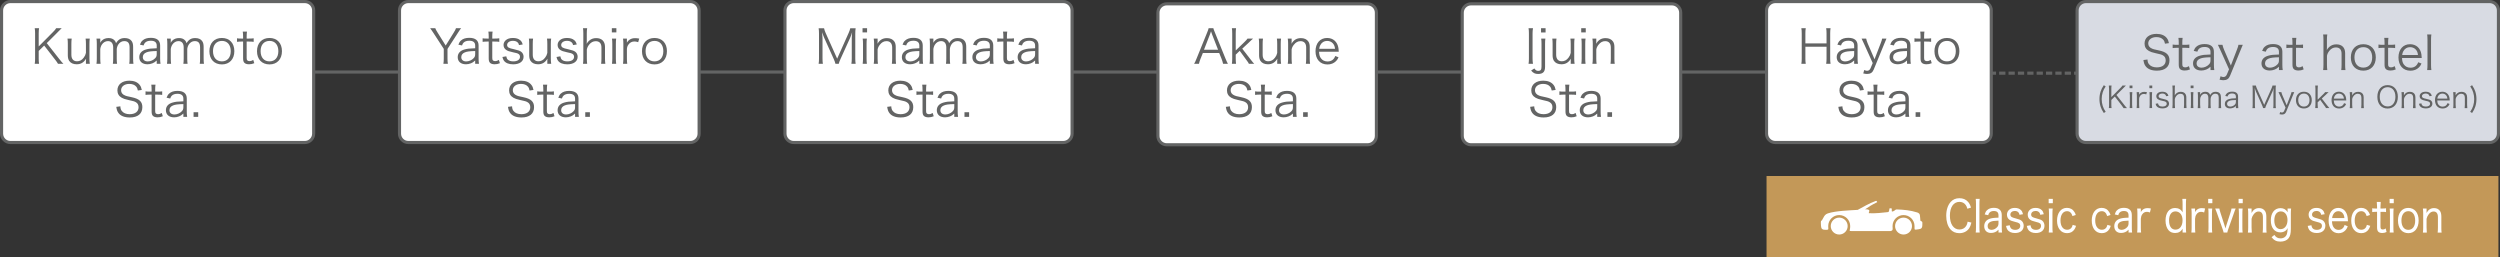 <?xml version="1.0" encoding="utf-8"?>
<!-- Generator: Adobe Illustrator 15.1.0, SVG Export Plug-In . SVG Version: 6.00 Build 0)  -->
<!DOCTYPE svg PUBLIC "-//W3C//DTD SVG 1.1//EN" "http://www.w3.org/Graphics/SVG/1.1/DTD/svg11.dtd">
<svg version="1.1" id="レイヤー_1" xmlns="http://www.w3.org/2000/svg" xmlns:xlink="http://www.w3.org/1999/xlink" x="0px"
	 y="0px" width="801px" height="82.39px" viewBox="0 0 801 82.39" enable-background="new 0 0 801 82.39" xml:space="preserve">
<rect x="0" y="0" width="801" height="82.39" fill="#333333" stroke="none"/>
<line fill="none" stroke="#636464" stroke-linejoin="round" stroke-dasharray="2,1" x1="619.535" y1="23.445" x2="668.244" y2="23.445"/>
<line fill="none" stroke="#636464" stroke-miterlimit="10" x1="55.309" y1="23.08" x2="609.178" y2="23.08"/>
<g>
	<g>
		<path fill="#FFFFFF" d="M100.5,42.827c0,1.56-1.276,2.835-2.834,2.835H3.334c-1.559,0-2.834-1.275-2.834-2.835V3.335
			C0.5,1.775,1.776,0.5,3.334,0.5h94.331c1.559,0,2.834,1.275,2.834,2.835V42.827z"/>
		<path fill="none" stroke="#636464" stroke-miterlimit="10" d="M100.5,42.827c0,1.56-1.276,2.835-2.834,2.835H3.334
			c-1.559,0-2.834-1.275-2.834-2.835V3.335C0.5,1.775,1.776,0.5,3.334,0.5h94.331c1.559,0,2.834,1.275,2.834,2.835V42.827z"/>
	</g>
	<g>
		<g>
			<path fill="#636464" d="M18.909,18.809c0.855,1.08,1.005,1.245,1.41,1.635h-1.74c-0.21-0.375-0.465-0.765-0.885-1.29l-3.54-4.56
				l-1.755,1.725v2.445c0,0.75,0.03,1.155,0.12,1.68h-1.395c0.09-0.479,0.12-0.99,0.12-1.68v-8.04c0-0.69-0.03-1.125-0.12-1.68
				h1.395c-0.09,0.48-0.12,0.945-0.12,1.68v4.155l4.56-4.59c0.57-0.57,0.825-0.87,1.035-1.245h1.77
				c-0.27,0.255-0.27,0.255-0.39,0.375c-0.24,0.24-0.465,0.45-0.66,0.66c-0.27,0.285-0.45,0.465-0.495,0.51l-3.24,3.225
				L18.909,18.809z"/>
			<path fill="#636464" d="M27.535,19.469c0-0.165,0-0.27,0.045-0.66c-0.75,1.23-1.68,1.785-3.03,1.785c-1.08,0-1.92-0.39-2.4-1.11
				c-0.27-0.435-0.42-1.02-0.42-1.739v-3.705c0-0.675-0.03-1.2-0.105-1.68h1.35c-0.075,0.524-0.105,1.035-0.105,1.694v3.495
				c0,1.335,0.645,2.085,1.815,2.085c0.855,0,1.56-0.375,2.16-1.185c0.39-0.525,0.555-0.9,0.69-1.5v-2.895
				c0-0.645-0.03-1.17-0.105-1.694h1.335c-0.075,0.524-0.105,1.005-0.105,1.694v4.695c0,0.675,0.03,1.095,0.12,1.694h-1.245V19.469z
				"/>
			<path fill="#636464" d="M30.91,20.443c0.075-0.54,0.105-0.99,0.105-1.694v-4.695c0-0.75-0.03-1.155-0.105-1.694h1.215v0.825
				c0,0.075-0.015,0.255-0.03,0.54c0.135-0.255,0.27-0.435,0.57-0.75c0.51-0.51,1.245-0.78,2.115-0.78
				c0.855,0,1.485,0.255,1.935,0.765c0.225,0.24,0.315,0.42,0.465,0.87c0.705-1.155,1.515-1.635,2.775-1.635
				c0.99,0,1.74,0.314,2.19,0.915c0.36,0.48,0.51,1.065,0.51,1.95v3.705c0,0.75,0.03,1.155,0.105,1.68h-1.35
				c0.09-0.555,0.105-0.899,0.105-1.694v-3.54c0-1.425-0.525-2.04-1.725-2.04c-0.75,0-1.455,0.405-1.89,1.095
				c-0.285,0.436-0.495,1.095-0.495,1.545v2.955c0,0.75,0.03,1.17,0.105,1.68h-1.35c0.075-0.54,0.105-0.93,0.105-1.694v-3.54
				c0-1.32-0.6-2.04-1.68-2.04c-0.78,0-1.5,0.42-1.965,1.14c-0.27,0.405-0.495,1.11-0.495,1.5v2.94c0,0.689,0.03,1.095,0.105,1.694
				H30.91z"/>
			<path fill="#636464" d="M50.214,19.379c-0.585,0.525-0.87,0.72-1.38,0.915c-0.51,0.195-1.05,0.3-1.56,0.3
				c-1.65,0-2.655-0.855-2.655-2.28c0-1.2,0.75-2.069,2.145-2.459c0.885-0.255,1.605-0.345,3.45-0.39v-0.87
				c0-1.02-0.645-1.545-1.89-1.545c-0.825,0-1.44,0.21-1.86,0.645c-0.195,0.21-0.315,0.42-0.465,0.87l-1.17-0.255
				c0.27-0.689,0.465-1.005,0.84-1.334c0.615-0.57,1.515-0.855,2.64-0.855c1.98,0,3,0.84,3,2.46v4.215c0,0.675,0.03,1.05,0.12,1.649
				h-1.215V19.379z M50.214,16.349c-1.785,0.045-2.64,0.15-3.315,0.436c-0.765,0.314-1.14,0.825-1.14,1.545
				c0,0.825,0.615,1.35,1.59,1.35c0.87,0,1.815-0.42,2.4-1.065c0.345-0.375,0.465-0.69,0.465-1.29V16.349z"/>
			<path fill="#636464" d="M53.5,20.443c0.075-0.54,0.105-0.99,0.105-1.694v-4.695c0-0.75-0.03-1.155-0.105-1.694h1.215v0.825
				c0,0.075-0.015,0.255-0.03,0.54c0.135-0.255,0.27-0.435,0.57-0.75c0.51-0.51,1.245-0.78,2.115-0.78
				c0.855,0,1.485,0.255,1.935,0.765c0.225,0.24,0.315,0.42,0.465,0.87c0.705-1.155,1.515-1.635,2.775-1.635
				c0.99,0,1.74,0.314,2.19,0.915c0.36,0.48,0.51,1.065,0.51,1.95v3.705c0,0.75,0.03,1.155,0.105,1.68h-1.35
				c0.09-0.555,0.105-0.899,0.105-1.694v-3.54c0-1.425-0.525-2.04-1.725-2.04c-0.75,0-1.455,0.405-1.89,1.095
				c-0.285,0.436-0.495,1.095-0.495,1.545v2.955c0,0.75,0.03,1.17,0.105,1.68h-1.35c0.075-0.54,0.105-0.93,0.105-1.694v-3.54
				c0-1.32-0.6-2.04-1.68-2.04c-0.78,0-1.5,0.42-1.965,1.14c-0.27,0.405-0.495,1.11-0.495,1.5v2.94c0,0.689,0.03,1.095,0.105,1.694
				H53.5z"/>
			<path fill="#636464" d="M67.089,16.409c0-2.595,1.56-4.245,4.005-4.245s3.99,1.65,3.99,4.229c0,2.565-1.56,4.245-3.975,4.245
				C68.649,20.639,67.089,19.004,67.089,16.409z M68.244,16.379c0,2.04,1.095,3.285,2.85,3.285s2.835-1.245,2.835-3.271
				c0-2.024-1.08-3.285-2.805-3.285C69.339,13.109,68.244,14.354,68.244,16.379z"/>
			<path fill="#636464" d="M79.134,10.124c-0.075,0.48-0.105,1.02-0.105,1.665v0.57h0.72c0.69,0,1.005-0.016,1.53-0.09v1.14
				c-0.48-0.075-0.855-0.09-1.53-0.09h-0.72v5.22c0,0.435,0.06,0.66,0.195,0.795c0.165,0.165,0.42,0.255,0.735,0.255
				c0.39,0,0.69-0.09,1.185-0.39l0.33,1.05c-0.615,0.255-1.08,0.345-1.695,0.345c-0.66,0-1.17-0.165-1.47-0.465
				c-0.3-0.3-0.42-0.735-0.42-1.44v-5.369h-0.6c-0.51,0-0.855,0.029-1.35,0.09v-1.14c0.42,0.075,0.72,0.09,1.35,0.09h0.6v-0.57
				c0-0.6-0.03-1.17-0.105-1.665H79.134z"/>
			<path fill="#636464" d="M82.344,16.409c0-2.595,1.56-4.245,4.005-4.245s3.99,1.65,3.99,4.229c0,2.565-1.56,4.245-3.975,4.245
				C83.904,20.639,82.344,19.004,82.344,16.409z M83.499,16.379c0,2.04,1.095,3.285,2.85,3.285s2.835-1.245,2.835-3.271
				c0-2.024-1.08-3.285-2.805-3.285C84.594,13.109,83.499,14.354,83.499,16.379z"/>
			<path fill="#636464" d="M44.169,28.999c-0.12-0.6-0.24-0.9-0.525-1.245c-0.48-0.57-1.245-0.87-2.22-0.87
				c-1.545,0-2.625,0.825-2.625,2.04c0,0.78,0.42,1.335,1.305,1.695c0.405,0.165,0.42,0.165,2.145,0.54
				c2.4,0.51,3.36,1.425,3.36,3.165c0,2.115-1.455,3.315-4.035,3.315c-1.68,0-2.925-0.495-3.615-1.425
				c-0.39-0.525-0.555-0.99-0.705-1.98l1.305-0.165c0.045,0.72,0.15,1.08,0.465,1.485c0.495,0.66,1.395,1.035,2.505,1.035
				c1.785,0,2.865-0.84,2.865-2.235c0-0.734-0.3-1.29-0.87-1.604c-0.495-0.285-0.66-0.33-2.475-0.735
				c-0.945-0.195-1.53-0.405-2.04-0.689c-0.93-0.525-1.395-1.32-1.395-2.37c0-1.89,1.515-3.105,3.84-3.105
				c1.485,0,2.64,0.48,3.315,1.38c0.345,0.45,0.495,0.825,0.66,1.59L44.169,28.999z"/>
			<path fill="#636464" d="M49.824,27.124c-0.075,0.48-0.105,1.02-0.105,1.665v0.57h0.72c0.69,0,1.005-0.016,1.53-0.09v1.14
				c-0.48-0.075-0.855-0.09-1.53-0.09h-0.72v5.22c0,0.435,0.06,0.66,0.195,0.795c0.165,0.165,0.42,0.255,0.735,0.255
				c0.39,0,0.69-0.09,1.185-0.39l0.33,1.05c-0.615,0.255-1.08,0.345-1.695,0.345c-0.66,0-1.17-0.165-1.47-0.465
				c-0.3-0.3-0.42-0.735-0.42-1.44v-5.369h-0.6c-0.51,0-0.855,0.029-1.35,0.09v-1.14c0.42,0.075,0.72,0.09,1.35,0.09h0.6v-0.57
				c0-0.6-0.03-1.17-0.105-1.665H49.824z"/>
			<path fill="#636464" d="M58.749,36.379c-0.585,0.525-0.87,0.72-1.38,0.915c-0.51,0.195-1.05,0.3-1.56,0.3
				c-1.65,0-2.655-0.855-2.655-2.28c0-1.2,0.75-2.069,2.145-2.459c0.885-0.255,1.604-0.345,3.45-0.39v-0.87
				c0-1.02-0.645-1.545-1.89-1.545c-0.825,0-1.44,0.21-1.86,0.645c-0.195,0.21-0.315,0.42-0.465,0.87l-1.17-0.255
				c0.27-0.689,0.465-1.005,0.84-1.334c0.615-0.57,1.515-0.855,2.64-0.855c1.979,0,3,0.84,3,2.46v4.215
				c0,0.675,0.03,1.05,0.12,1.649h-1.215V36.379z M58.749,33.349c-1.785,0.045-2.64,0.15-3.315,0.436
				c-0.765,0.314-1.14,0.825-1.14,1.545c0,0.825,0.615,1.35,1.59,1.35c0.87,0,1.815-0.42,2.4-1.065
				c0.345-0.375,0.465-0.69,0.465-1.29V33.349z"/>
			<path fill="#636464" d="M63.504,35.959v1.484h-1.485v-1.484H63.504z"/>
		</g>
	</g>
</g>
<g>
	<g>
		<path fill="#FFFFFF" d="M224,42.827c0,1.56-1.276,2.835-2.834,2.835h-90.331c-1.559,0-2.834-1.275-2.834-2.835V3.335
			c0-1.56,1.276-2.835,2.834-2.835h90.331c1.559,0,2.834,1.275,2.834,2.835V42.827z"/>
		<path fill="none" stroke="#636464" stroke-miterlimit="10" d="M224,42.827c0,1.56-1.276,2.835-2.834,2.835h-90.331
			c-1.559,0-2.834-1.275-2.834-2.835V3.335c0-1.56,1.276-2.835,2.834-2.835h90.331c1.559,0,2.834,1.275,2.834,2.835V42.827z"/>
	</g>
	<g>
		<g>
			<path fill="#636464" d="M142.063,20.443c0.09-0.555,0.12-0.99,0.12-1.68v-3.104l-3.45-5.31c-0.345-0.555-0.6-0.915-0.9-1.305
				h1.635c0.12,0.36,0.27,0.646,0.735,1.38l2.595,4.17l2.595-4.17c0.42-0.689,0.6-1.02,0.705-1.38h1.65
				c-0.225,0.255-0.525,0.675-0.915,1.305l-3.45,5.325v3.09c0,0.72,0.03,1.14,0.12,1.68H142.063z"/>
			<path fill="#636464" d="M152.248,19.379c-0.585,0.525-0.87,0.72-1.38,0.915c-0.51,0.195-1.05,0.3-1.56,0.3
				c-1.65,0-2.655-0.855-2.655-2.28c0-1.2,0.75-2.069,2.145-2.459c0.885-0.255,1.605-0.345,3.45-0.39v-0.87
				c0-1.02-0.645-1.545-1.89-1.545c-0.825,0-1.44,0.21-1.86,0.645c-0.195,0.21-0.315,0.42-0.465,0.87l-1.17-0.255
				c0.27-0.689,0.465-1.005,0.84-1.334c0.615-0.57,1.515-0.855,2.64-0.855c1.98,0,3,0.84,3,2.46v4.215c0,0.675,0.03,1.05,0.12,1.649
				h-1.215V19.379z M152.248,16.349c-1.785,0.045-2.64,0.15-3.315,0.436c-0.765,0.314-1.14,0.825-1.14,1.545
				c0,0.825,0.615,1.35,1.59,1.35c0.87,0,1.815-0.42,2.4-1.065c0.345-0.375,0.465-0.69,0.465-1.29V16.349z"/>
			<path fill="#636464" d="M157.828,10.124c-0.075,0.48-0.105,1.02-0.105,1.665v0.57h0.72c0.69,0,1.005-0.016,1.53-0.09v1.14
				c-0.48-0.075-0.855-0.09-1.53-0.09h-0.72v5.22c0,0.435,0.06,0.66,0.195,0.795c0.165,0.165,0.42,0.255,0.735,0.255
				c0.39,0,0.69-0.09,1.185-0.39l0.33,1.05c-0.615,0.255-1.08,0.345-1.695,0.345c-0.66,0-1.17-0.165-1.47-0.465
				c-0.3-0.3-0.42-0.735-0.42-1.44v-5.369h-0.6c-0.51,0-0.855,0.029-1.35,0.09v-1.14c0.42,0.075,0.72,0.09,1.35,0.09h0.6v-0.57
				c0-0.6-0.03-1.17-0.105-1.665H157.828z"/>
			<path fill="#636464" d="M162.208,18.044c0.105,0.555,0.225,0.825,0.525,1.095c0.375,0.345,0.975,0.525,1.74,0.525
				c1.305,0,2.13-0.556,2.13-1.44c0-0.42-0.15-0.735-0.465-0.93c-0.36-0.225-0.66-0.315-1.77-0.54c-1.2-0.255-1.71-0.435-2.22-0.78
				c-0.525-0.36-0.81-0.915-0.81-1.575c0-0.54,0.225-1.05,0.645-1.455c0.525-0.51,1.335-0.78,2.34-0.78
				c1.02,0,1.815,0.24,2.355,0.72c0.39,0.33,0.6,0.675,0.795,1.365l-1.185,0.195c-0.09-0.405-0.165-0.585-0.375-0.795
				c-0.345-0.375-0.885-0.57-1.56-0.57c-1.095,0-1.875,0.555-1.875,1.35c0,0.345,0.18,0.646,0.51,0.825
				c0.345,0.195,0.735,0.315,1.665,0.51c1.455,0.33,1.935,0.51,2.385,0.855c0.465,0.375,0.72,0.944,0.72,1.56
				c0,1.5-1.275,2.43-3.33,2.43c-1.365,0-2.415-0.405-2.97-1.17c-0.225-0.314-0.33-0.57-0.48-1.185L162.208,18.044z"/>
			<path fill="#636464" d="M175.362,19.469c0-0.165,0-0.27,0.045-0.66c-0.75,1.23-1.68,1.785-3.03,1.785c-1.08,0-1.92-0.39-2.4-1.11
				c-0.27-0.435-0.42-1.02-0.42-1.739v-3.705c0-0.675-0.03-1.2-0.105-1.68h1.35c-0.075,0.524-0.105,1.035-0.105,1.694v3.495
				c0,1.335,0.645,2.085,1.815,2.085c0.855,0,1.56-0.375,2.16-1.185c0.39-0.525,0.555-0.9,0.69-1.5v-2.895
				c0-0.645-0.03-1.17-0.105-1.694h1.335c-0.075,0.524-0.105,1.005-0.105,1.694v4.695c0,0.675,0.03,1.095,0.12,1.694h-1.245V19.469z
				"/>
			<path fill="#636464" d="M179.532,18.044c0.105,0.555,0.225,0.825,0.525,1.095c0.375,0.345,0.975,0.525,1.74,0.525
				c1.305,0,2.13-0.556,2.13-1.44c0-0.42-0.15-0.735-0.465-0.93c-0.36-0.225-0.66-0.315-1.77-0.54c-1.2-0.255-1.71-0.435-2.22-0.78
				c-0.525-0.36-0.81-0.915-0.81-1.575c0-0.54,0.225-1.05,0.645-1.455c0.525-0.51,1.335-0.78,2.34-0.78
				c1.02,0,1.815,0.24,2.355,0.72c0.39,0.33,0.6,0.675,0.795,1.365l-1.185,0.195c-0.09-0.405-0.165-0.585-0.375-0.795
				c-0.345-0.375-0.885-0.57-1.56-0.57c-1.095,0-1.875,0.555-1.875,1.35c0,0.345,0.18,0.646,0.51,0.825
				c0.345,0.195,0.735,0.315,1.665,0.51c1.455,0.33,1.935,0.51,2.385,0.855c0.465,0.375,0.72,0.944,0.72,1.56
				c0,1.5-1.275,2.43-3.33,2.43c-1.365,0-2.415-0.405-2.97-1.17c-0.225-0.314-0.33-0.57-0.48-1.185L179.532,18.044z"/>
			<path fill="#636464" d="M186.792,20.443c0.075-0.54,0.105-0.944,0.105-1.694v-8.01c0-0.75-0.03-1.14-0.105-1.695h1.335
				c-0.09,0.555-0.12,0.945-0.12,1.71v2.535c0,0.24,0,0.36-0.045,0.75c0.3-0.495,0.465-0.72,0.825-1.02
				c0.645-0.555,1.335-0.81,2.25-0.81c1.755,0,2.805,1.035,2.805,2.79v3.765c0,0.69,0.03,1.125,0.105,1.68h-1.35
				c0.075-0.495,0.105-0.944,0.105-1.694v-3.54c0-1.305-0.645-2.01-1.815-2.01c-0.84,0-1.53,0.36-2.115,1.095
				c-0.42,0.54-0.615,0.945-0.75,1.575v2.88c0,0.66,0.03,1.109,0.105,1.694H186.792z"/>
			<path fill="#636464" d="M197.487,9.044v1.335h-1.455V9.044H197.487z M197.427,12.359c-0.075,0.524-0.105,0.944-0.105,1.694v4.695
				c0,0.689,0.03,1.109,0.105,1.694h-1.35c0.075-0.645,0.105-1.064,0.105-1.694v-4.695c0-0.72-0.03-1.17-0.105-1.694H197.427z"/>
			<path fill="#636464" d="M204.477,13.514c-0.57-0.18-0.84-0.225-1.215-0.225c-0.765,0-1.395,0.315-1.845,0.915
				c-0.36,0.465-0.495,0.825-0.555,1.5v3.06c0,0.675,0.03,1.095,0.105,1.68h-1.35c0.075-0.689,0.105-1.08,0.105-1.694v-4.695
				c0-0.75-0.03-1.155-0.105-1.694h1.245v0.854c0,0.12,0,0.345-0.015,0.45c0.285-0.465,0.51-0.705,0.825-0.915
				c0.57-0.375,1.08-0.525,1.8-0.525c0.45,0,0.705,0.03,1.335,0.135L204.477,13.514z"/>
			<path fill="#636464" d="M205.691,16.409c0-2.595,1.56-4.245,4.005-4.245s3.99,1.65,3.99,4.229c0,2.565-1.56,4.245-3.975,4.245
				C207.251,20.639,205.691,19.004,205.691,16.409z M206.846,16.379c0,2.04,1.095,3.285,2.85,3.285s2.835-1.245,2.835-3.271
				c0-2.024-1.08-3.285-2.805-3.285C207.941,13.109,206.846,14.354,206.846,16.379z"/>
			<path fill="#636464" d="M169.67,28.999c-0.12-0.6-0.24-0.9-0.525-1.245c-0.48-0.57-1.245-0.87-2.22-0.87
				c-1.545,0-2.625,0.825-2.625,2.04c0,0.78,0.42,1.335,1.305,1.695c0.405,0.165,0.42,0.165,2.145,0.54
				c2.4,0.51,3.36,1.425,3.36,3.165c0,2.115-1.455,3.315-4.035,3.315c-1.68,0-2.925-0.495-3.615-1.425
				c-0.39-0.525-0.555-0.99-0.705-1.98l1.305-0.165c0.045,0.72,0.15,1.08,0.465,1.485c0.495,0.66,1.395,1.035,2.505,1.035
				c1.785,0,2.865-0.84,2.865-2.235c0-0.734-0.3-1.29-0.87-1.604c-0.495-0.285-0.66-0.33-2.475-0.735
				c-0.945-0.195-1.53-0.405-2.04-0.689c-0.93-0.525-1.395-1.32-1.395-2.37c0-1.89,1.515-3.105,3.84-3.105
				c1.485,0,2.64,0.48,3.315,1.38c0.345,0.45,0.495,0.825,0.66,1.59L169.67,28.999z"/>
			<path fill="#636464" d="M175.325,27.124c-0.075,0.48-0.105,1.02-0.105,1.665v0.57h0.72c0.69,0,1.005-0.016,1.53-0.09v1.14
				c-0.48-0.075-0.855-0.09-1.53-0.09h-0.72v5.22c0,0.435,0.06,0.66,0.195,0.795c0.165,0.165,0.42,0.255,0.735,0.255
				c0.39,0,0.69-0.09,1.185-0.39l0.33,1.05c-0.615,0.255-1.08,0.345-1.695,0.345c-0.66,0-1.17-0.165-1.47-0.465
				c-0.3-0.3-0.42-0.735-0.42-1.44v-5.369h-0.6c-0.51,0-0.855,0.029-1.35,0.09v-1.14c0.42,0.075,0.72,0.09,1.35,0.09h0.6v-0.57
				c0-0.6-0.03-1.17-0.105-1.665H175.325z"/>
			<path fill="#636464" d="M184.25,36.379c-0.585,0.525-0.87,0.72-1.38,0.915c-0.51,0.195-1.05,0.3-1.56,0.3
				c-1.65,0-2.655-0.855-2.655-2.28c0-1.2,0.75-2.069,2.145-2.459c0.885-0.255,1.605-0.345,3.45-0.39v-0.87
				c0-1.02-0.645-1.545-1.89-1.545c-0.825,0-1.44,0.21-1.86,0.645c-0.195,0.21-0.315,0.42-0.465,0.87l-1.17-0.255
				c0.27-0.689,0.465-1.005,0.84-1.334c0.615-0.57,1.515-0.855,2.64-0.855c1.98,0,3,0.84,3,2.46v4.215c0,0.675,0.03,1.05,0.12,1.649
				h-1.215V36.379z M184.25,33.349c-1.785,0.045-2.64,0.15-3.315,0.436c-0.765,0.314-1.14,0.825-1.14,1.545
				c0,0.825,0.615,1.35,1.59,1.35c0.87,0,1.815-0.42,2.4-1.065c0.345-0.375,0.465-0.69,0.465-1.29V33.349z"/>
			<path fill="#636464" d="M189.004,35.959v1.484h-1.485v-1.484H189.004z"/>
		</g>
	</g>
</g>
<g>
	<g>
		<path fill="#FFFFFF" d="M343.5,42.827c0,1.56-1.276,2.835-2.834,2.835h-86.331c-1.559,0-2.834-1.275-2.834-2.835V3.335
			c0-1.56,1.276-2.835,2.834-2.835h86.331c1.559,0,2.834,1.275,2.834,2.835V42.827z"/>
		<path fill="none" stroke="#636464" stroke-miterlimit="10" d="M343.5,42.827c0,1.56-1.276,2.835-2.834,2.835h-86.331
			c-1.559,0-2.834-1.275-2.834-2.835V3.335c0-1.56,1.276-2.835,2.834-2.835h86.331c1.559,0,2.834,1.275,2.834,2.835V42.827z"/>
	</g>
	<g>
		<g>
			<path fill="#636464" d="M264.102,12.179c-0.225-0.479-0.39-0.944-0.675-1.859c0.045,0.645,0.105,1.575,0.105,1.935v6.42
				c0,0.795,0.03,1.26,0.12,1.77h-1.365c0.09-0.555,0.12-0.99,0.12-1.77v-7.845c0-0.75-0.03-1.23-0.12-1.785h1.74
				c0.09,0.45,0.27,0.99,0.495,1.485l3.705,8.265l3.69-8.265c0.255-0.585,0.42-1.05,0.51-1.485h1.725
				c-0.09,0.57-0.12,1.005-0.12,1.785v7.845c0,0.825,0.03,1.23,0.12,1.77h-1.365c0.09-0.51,0.12-1.05,0.12-1.77v-6.51
				c0-0.42,0.045-1.23,0.105-1.845c-0.15,0.615-0.36,1.215-0.645,1.83l-3.06,6.735c-0.3,0.675-0.45,1.065-0.57,1.56h-1.065
				c-0.075-0.39-0.255-0.899-0.555-1.575L264.102,12.179z"/>
			<path fill="#636464" d="M277.812,9.044v1.335h-1.455V9.044H277.812z M277.752,12.359c-0.075,0.524-0.105,0.944-0.105,1.694v4.695
				c0,0.689,0.03,1.109,0.105,1.694h-1.35c0.075-0.645,0.105-1.064,0.105-1.694v-4.695c0-0.72-0.03-1.17-0.105-1.694H277.752z"/>
			<path fill="#636464" d="M279.942,20.443c0.09-0.569,0.12-0.975,0.12-1.694v-4.695c0-0.675-0.03-1.095-0.12-1.694h1.245v1.02
				c0,0.18,0,0.3-0.045,0.645c0.705-1.23,1.68-1.815,3.03-1.815c1.08,0,1.92,0.39,2.4,1.125c0.285,0.435,0.42,0.99,0.42,1.725v3.705
				c0,0.765,0.03,1.185,0.105,1.68h-1.35c0.075-0.585,0.105-1.035,0.105-1.694v-3.495c0-1.35-0.645-2.07-1.83-2.07
				c-0.84,0-1.515,0.375-2.145,1.185c-0.39,0.51-0.57,0.885-0.69,1.485v2.895c0,0.66,0.03,1.109,0.105,1.694H279.942z"/>
			<path fill="#636464" d="M294.552,19.379c-0.585,0.525-0.87,0.72-1.38,0.915c-0.51,0.195-1.05,0.3-1.56,0.3
				c-1.65,0-2.655-0.855-2.655-2.28c0-1.2,0.75-2.069,2.145-2.459c0.885-0.255,1.604-0.345,3.45-0.39v-0.87
				c0-1.02-0.645-1.545-1.89-1.545c-0.825,0-1.44,0.21-1.86,0.645c-0.195,0.21-0.315,0.42-0.465,0.87l-1.17-0.255
				c0.27-0.689,0.465-1.005,0.84-1.334c0.615-0.57,1.515-0.855,2.64-0.855c1.979,0,3,0.84,3,2.46v4.215
				c0,0.675,0.03,1.05,0.12,1.649h-1.215V19.379z M294.552,16.349c-1.785,0.045-2.64,0.15-3.315,0.436
				c-0.765,0.314-1.14,0.825-1.14,1.545c0,0.825,0.615,1.35,1.59,1.35c0.87,0,1.815-0.42,2.4-1.065
				c0.345-0.375,0.465-0.69,0.465-1.29V16.349z"/>
			<path fill="#636464" d="M297.837,20.443c0.075-0.54,0.105-0.99,0.105-1.694v-4.695c0-0.75-0.03-1.155-0.105-1.694h1.215v0.825
				c0,0.075-0.015,0.255-0.03,0.54c0.135-0.255,0.27-0.435,0.57-0.75c0.51-0.51,1.245-0.78,2.115-0.78
				c0.855,0,1.485,0.255,1.935,0.765c0.225,0.24,0.315,0.42,0.465,0.87c0.705-1.155,1.515-1.635,2.775-1.635
				c0.99,0,1.74,0.314,2.19,0.915c0.36,0.48,0.51,1.065,0.51,1.95v3.705c0,0.75,0.03,1.155,0.105,1.68h-1.35
				c0.09-0.555,0.105-0.899,0.105-1.694v-3.54c0-1.425-0.525-2.04-1.725-2.04c-0.75,0-1.455,0.405-1.89,1.095
				c-0.285,0.436-0.495,1.095-0.495,1.545v2.955c0,0.75,0.03,1.17,0.105,1.68h-1.35c0.075-0.54,0.105-0.93,0.105-1.694v-3.54
				c0-1.32-0.6-2.04-1.68-2.04c-0.78,0-1.5,0.42-1.965,1.14c-0.27,0.405-0.495,1.11-0.495,1.5v2.94c0,0.689,0.03,1.095,0.105,1.694
				H297.837z"/>
			<path fill="#636464" d="M317.142,19.379c-0.585,0.525-0.87,0.72-1.38,0.915c-0.51,0.195-1.05,0.3-1.56,0.3
				c-1.65,0-2.655-0.855-2.655-2.28c0-1.2,0.75-2.069,2.145-2.459c0.885-0.255,1.604-0.345,3.45-0.39v-0.87
				c0-1.02-0.645-1.545-1.89-1.545c-0.825,0-1.44,0.21-1.86,0.645c-0.195,0.21-0.315,0.42-0.465,0.87l-1.17-0.255
				c0.27-0.689,0.465-1.005,0.84-1.334c0.615-0.57,1.515-0.855,2.64-0.855c1.979,0,3,0.84,3,2.46v4.215
				c0,0.675,0.03,1.05,0.12,1.649h-1.215V19.379z M317.142,16.349c-1.785,0.045-2.64,0.15-3.315,0.436
				c-0.765,0.314-1.14,0.825-1.14,1.545c0,0.825,0.615,1.35,1.59,1.35c0.87,0,1.815-0.42,2.4-1.065
				c0.345-0.375,0.465-0.69,0.465-1.29V16.349z"/>
			<path fill="#636464" d="M322.722,10.124c-0.075,0.48-0.105,1.02-0.105,1.665v0.57h0.72c0.69,0,1.005-0.016,1.53-0.09v1.14
				c-0.48-0.075-0.855-0.09-1.53-0.09h-0.72v5.22c0,0.435,0.06,0.66,0.195,0.795c0.165,0.165,0.42,0.255,0.735,0.255
				c0.39,0,0.69-0.09,1.185-0.39l0.33,1.05c-0.615,0.255-1.08,0.345-1.695,0.345c-0.66,0-1.17-0.165-1.47-0.465
				c-0.3-0.3-0.42-0.735-0.42-1.44v-5.369h-0.6c-0.51,0-0.855,0.029-1.35,0.09v-1.14c0.42,0.075,0.72,0.09,1.35,0.09h0.6v-0.57
				c0-0.6-0.03-1.17-0.105-1.665H322.722z"/>
			<path fill="#636464" d="M331.646,19.379c-0.585,0.525-0.87,0.72-1.38,0.915c-0.51,0.195-1.05,0.3-1.56,0.3
				c-1.65,0-2.655-0.855-2.655-2.28c0-1.2,0.75-2.069,2.145-2.459c0.885-0.255,1.604-0.345,3.45-0.39v-0.87
				c0-1.02-0.645-1.545-1.89-1.545c-0.825,0-1.44,0.21-1.86,0.645c-0.195,0.21-0.315,0.42-0.465,0.87l-1.17-0.255
				c0.27-0.689,0.465-1.005,0.84-1.334c0.615-0.57,1.515-0.855,2.64-0.855c1.979,0,3,0.84,3,2.46v4.215
				c0,0.675,0.03,1.05,0.12,1.649h-1.215V19.379z M331.646,16.349c-1.785,0.045-2.64,0.15-3.315,0.436
				c-0.765,0.314-1.14,0.825-1.14,1.545c0,0.825,0.615,1.35,1.59,1.35c0.87,0,1.815-0.42,2.4-1.065
				c0.345-0.375,0.465-0.69,0.465-1.29V16.349z"/>
			<path fill="#636464" d="M291.169,28.999c-0.12-0.6-0.24-0.9-0.525-1.245c-0.48-0.57-1.245-0.87-2.22-0.87
				c-1.545,0-2.625,0.825-2.625,2.04c0,0.78,0.42,1.335,1.305,1.695c0.405,0.165,0.42,0.165,2.145,0.54
				c2.4,0.51,3.36,1.425,3.36,3.165c0,2.115-1.455,3.315-4.035,3.315c-1.68,0-2.925-0.495-3.615-1.425
				c-0.39-0.525-0.555-0.99-0.705-1.98l1.305-0.165c0.045,0.72,0.15,1.08,0.465,1.485c0.495,0.66,1.395,1.035,2.505,1.035
				c1.785,0,2.865-0.84,2.865-2.235c0-0.734-0.3-1.29-0.87-1.604c-0.495-0.285-0.66-0.33-2.475-0.735
				c-0.945-0.195-1.53-0.405-2.04-0.689c-0.93-0.525-1.395-1.32-1.395-2.37c0-1.89,1.515-3.105,3.84-3.105
				c1.485,0,2.64,0.48,3.315,1.38c0.345,0.45,0.495,0.825,0.66,1.59L291.169,28.999z"/>
			<path fill="#636464" d="M296.824,27.124c-0.075,0.48-0.105,1.02-0.105,1.665v0.57h0.72c0.69,0,1.005-0.016,1.53-0.09v1.14
				c-0.48-0.075-0.855-0.09-1.53-0.09h-0.72v5.22c0,0.435,0.06,0.66,0.195,0.795c0.165,0.165,0.42,0.255,0.735,0.255
				c0.39,0,0.69-0.09,1.185-0.39l0.33,1.05c-0.615,0.255-1.08,0.345-1.695,0.345c-0.66,0-1.17-0.165-1.47-0.465
				c-0.3-0.3-0.42-0.735-0.42-1.44v-5.369h-0.6c-0.51,0-0.855,0.029-1.35,0.09v-1.14c0.42,0.075,0.72,0.09,1.35,0.09h0.6v-0.57
				c0-0.6-0.03-1.17-0.105-1.665H296.824z"/>
			<path fill="#636464" d="M305.749,36.379c-0.585,0.525-0.87,0.72-1.38,0.915c-0.51,0.195-1.05,0.3-1.56,0.3
				c-1.65,0-2.655-0.855-2.655-2.28c0-1.2,0.75-2.069,2.145-2.459c0.885-0.255,1.604-0.345,3.45-0.39v-0.87
				c0-1.02-0.645-1.545-1.89-1.545c-0.825,0-1.44,0.21-1.86,0.645c-0.195,0.21-0.315,0.42-0.465,0.87l-1.17-0.255
				c0.27-0.689,0.465-1.005,0.84-1.334c0.615-0.57,1.515-0.855,2.64-0.855c1.979,0,3,0.84,3,2.46v4.215
				c0,0.675,0.03,1.05,0.12,1.649h-1.215V36.379z M305.749,33.349c-1.785,0.045-2.64,0.15-3.315,0.436
				c-0.765,0.314-1.14,0.825-1.14,1.545c0,0.825,0.615,1.35,1.59,1.35c0.87,0,1.815-0.42,2.4-1.065
				c0.345-0.375,0.465-0.69,0.465-1.29V33.349z"/>
			<path fill="#636464" d="M310.504,35.959v1.484h-1.485v-1.484H310.504z"/>
		</g>
	</g>
</g>
<g>
	<g>
		<path fill="#FFFFFF" d="M638,42.827c0,1.56-1.275,2.835-2.834,2.835h-66.331c-1.559,0-2.835-1.275-2.835-2.835V3.335
			c0-1.56,1.276-2.835,2.835-2.835h66.331c1.559,0,2.834,1.275,2.834,2.835V42.827z"/>
		<path fill="none" stroke="#636464" stroke-miterlimit="10" d="M638,42.827c0,1.56-1.275,2.835-2.834,2.835h-66.331
			c-1.559,0-2.835-1.275-2.835-2.835V3.335c0-1.56,1.276-2.835,2.835-2.835h66.331c1.559,0,2.834,1.275,2.834,2.835V42.827z"/>
	</g>
	<g>
		<g>
			<path fill="#636464" d="M586.514,9.044c-0.09,0.57-0.12,0.944-0.12,1.649v8.07c0,0.735,0.03,1.095,0.12,1.68h-1.41
				c0.091-0.555,0.12-0.96,0.12-1.68v-3.794h-6.779v3.794c0,0.75,0.029,1.14,0.119,1.68h-1.41c0.091-0.51,0.121-0.945,0.121-1.68
				v-8.04c0-0.72-0.03-1.155-0.121-1.68h1.41c-0.09,0.555-0.119,0.944-0.119,1.649v3.21h6.779v-3.18c0-0.705-0.029-1.17-0.12-1.68
				H586.514z"/>
			<path fill="#636464" d="M594.074,19.378c-0.584,0.525-0.869,0.72-1.379,0.915c-0.511,0.195-1.051,0.3-1.561,0.3
				c-1.65,0-2.654-0.855-2.654-2.28c0-1.2,0.75-2.07,2.145-2.46c0.885-0.255,1.604-0.345,3.449-0.39v-0.87
				c0-1.021-0.645-1.545-1.89-1.545c-0.825,0-1.44,0.21-1.86,0.645c-0.194,0.21-0.314,0.42-0.465,0.87l-1.17-0.255
				c0.271-0.69,0.465-1.005,0.84-1.335c0.615-0.57,1.516-0.855,2.641-0.855c1.979,0,3,0.84,3,2.459v4.215
				c0,0.675,0.029,1.05,0.119,1.65h-1.215V19.378z M594.074,16.349c-1.785,0.045-2.64,0.149-3.314,0.435
				c-0.766,0.315-1.141,0.825-1.141,1.545c0,0.825,0.615,1.35,1.591,1.35c0.87,0,1.815-0.42,2.399-1.065
				c0.346-0.375,0.465-0.69,0.465-1.29V16.349z"/>
			<path fill="#636464" d="M597.269,14.113c-0.675-1.485-0.675-1.485-0.824-1.755h1.47c0.075,0.42,0.271,1.02,0.51,1.59l2.175,5.04
				l1.936-5.04c0.299-0.765,0.435-1.17,0.494-1.59h1.396c-0.091,0.225-0.345,0.81-0.735,1.755l-3.359,8.19
				c-0.391,0.96-1.051,1.395-2.115,1.395c-0.33,0-0.66-0.045-1.23-0.165l0.315-1.11c0.42,0.195,0.63,0.255,0.915,0.255
				c0.51,0,0.87-0.27,1.109-0.825l0.69-1.65L597.269,14.113z"/>
			<path fill="#636464" d="M611.009,19.378c-0.586,0.525-0.871,0.72-1.381,0.915c-0.51,0.195-1.05,0.3-1.56,0.3
				c-1.649,0-2.655-0.855-2.655-2.28c0-1.2,0.75-2.07,2.146-2.46c0.885-0.255,1.604-0.345,3.45-0.39v-0.87
				c0-1.021-0.646-1.545-1.891-1.545c-0.824,0-1.439,0.21-1.859,0.645c-0.195,0.21-0.315,0.42-0.465,0.87l-1.17-0.255
				c0.27-0.69,0.465-1.005,0.84-1.335c0.615-0.57,1.515-0.855,2.64-0.855c1.979,0,2.999,0.84,2.999,2.459v4.215
				c0,0.675,0.031,1.05,0.121,1.65h-1.215V19.378z M611.009,16.349c-1.785,0.045-2.641,0.149-3.315,0.435
				c-0.765,0.315-1.14,0.825-1.14,1.545c0,0.825,0.615,1.35,1.59,1.35c0.869,0,1.814-0.42,2.4-1.065
				c0.344-0.375,0.465-0.69,0.465-1.29V16.349z"/>
			<path fill="#636464" d="M616.589,10.124c-0.076,0.48-0.105,1.02-0.105,1.665v0.57h0.72c0.69,0,1.005-0.015,1.53-0.09v1.14
				c-0.48-0.075-0.855-0.09-1.53-0.09h-0.72v5.22c0,0.435,0.061,0.66,0.195,0.795c0.164,0.165,0.42,0.255,0.734,0.255
				c0.391,0,0.69-0.09,1.186-0.39l0.33,1.05c-0.615,0.255-1.08,0.345-1.695,0.345c-0.66,0-1.17-0.165-1.471-0.465
				c-0.299-0.3-0.42-0.734-0.42-1.439v-5.37h-0.6c-0.51,0-0.854,0.03-1.35,0.09v-1.14c0.42,0.075,0.72,0.09,1.35,0.09h0.6v-0.57
				c0-0.6-0.029-1.17-0.104-1.665H616.589z"/>
			<path fill="#636464" d="M619.798,16.408c0-2.595,1.561-4.245,4.006-4.245c2.444,0,3.989,1.65,3.989,4.23
				c0,2.564-1.56,4.245-3.975,4.245C621.359,20.638,619.798,19.003,619.798,16.408z M620.954,16.378c0,2.04,1.095,3.285,2.851,3.285
				c1.754,0,2.834-1.245,2.834-3.27c0-2.025-1.08-3.285-2.805-3.285C622.048,13.108,620.954,14.354,620.954,16.378z"/>
			<path fill="#636464" d="M595.912,28.999c-0.12-0.6-0.24-0.9-0.525-1.245c-0.479-0.57-1.244-0.87-2.22-0.87
				c-1.545,0-2.624,0.825-2.624,2.04c0,0.78,0.42,1.335,1.305,1.694c0.404,0.165,0.42,0.165,2.145,0.54
				c2.4,0.51,3.359,1.425,3.359,3.165c0,2.115-1.455,3.315-4.034,3.315c-1.681,0-2.925-0.495-3.615-1.425
				c-0.39-0.525-0.555-0.99-0.704-1.98l1.305-0.165c0.045,0.72,0.149,1.08,0.465,1.485c0.494,0.66,1.395,1.035,2.504,1.035
				c1.785,0,2.865-0.84,2.865-2.234c0-0.735-0.3-1.29-0.869-1.605c-0.496-0.285-0.66-0.33-2.476-0.734
				c-0.944-0.195-1.53-0.405-2.04-0.69c-0.93-0.524-1.395-1.32-1.395-2.37c0-1.89,1.515-3.105,3.84-3.105
				c1.484,0,2.64,0.48,3.314,1.38c0.346,0.45,0.495,0.825,0.66,1.59L595.912,28.999z"/>
			<path fill="#636464" d="M601.566,27.124c-0.074,0.48-0.104,1.02-0.104,1.665v0.57h0.72c0.69,0,1.006-0.015,1.53-0.09v1.14
				c-0.479-0.075-0.854-0.09-1.53-0.09h-0.72v5.22c0,0.435,0.06,0.66,0.194,0.795c0.166,0.165,0.42,0.255,0.736,0.255
				c0.389,0,0.689-0.09,1.184-0.39l0.33,1.05c-0.614,0.255-1.08,0.345-1.694,0.345c-0.66,0-1.17-0.165-1.47-0.465
				c-0.301-0.3-0.42-0.734-0.42-1.439v-5.37h-0.6c-0.511,0-0.855,0.03-1.351,0.09v-1.14c0.42,0.075,0.72,0.09,1.351,0.09h0.6v-0.57
				c0-0.6-0.03-1.17-0.105-1.665H601.566z"/>
			<path fill="#636464" d="M610.492,36.378c-0.586,0.525-0.871,0.72-1.381,0.915c-0.51,0.195-1.05,0.3-1.56,0.3
				c-1.649,0-2.655-0.855-2.655-2.28c0-1.2,0.75-2.07,2.146-2.46c0.885-0.255,1.604-0.345,3.45-0.39v-0.87
				c0-1.021-0.646-1.545-1.891-1.545c-0.824,0-1.439,0.21-1.859,0.645c-0.195,0.21-0.315,0.42-0.465,0.87l-1.17-0.255
				c0.27-0.69,0.465-1.005,0.84-1.335c0.615-0.57,1.515-0.855,2.64-0.855c1.979,0,2.999,0.84,2.999,2.459v4.215
				c0,0.675,0.031,1.05,0.121,1.65h-1.215V36.378z M610.492,33.349c-1.785,0.045-2.641,0.149-3.315,0.435
				c-0.765,0.315-1.14,0.825-1.14,1.545c0,0.825,0.615,1.35,1.59,1.35c0.869,0,1.814-0.42,2.4-1.065
				c0.344-0.375,0.465-0.69,0.465-1.29V33.349z"/>
			<path fill="#636464" d="M615.246,35.958v1.485h-1.484v-1.485H615.246z"/>
		</g>
	</g>
</g>
<g>
	<g>
		<path fill="#FFFFFF" d="M538.5,43.555c0,1.56-1.275,2.835-2.834,2.835h-64.331c-1.559,0-2.835-1.275-2.835-2.835V4.063
			c0-1.56,1.276-2.835,2.835-2.835h64.331c1.559,0,2.834,1.275,2.834,2.835V43.555z"/>
		<path fill="none" stroke="#636464" stroke-miterlimit="10" d="M538.5,43.555c0,1.56-1.275,2.835-2.834,2.835h-64.331
			c-1.559,0-2.835-1.275-2.835-2.835V4.063c0-1.56,1.276-2.835,2.835-2.835h64.331c1.559,0,2.834,1.275,2.834,2.835V43.555z"/>
	</g>
	<g>
		<g>
			<path fill="#636464" d="M491.17,9.043c-0.091,0.495-0.136,1.05-0.136,1.68v8.039c0,0.66,0.045,1.17,0.136,1.68h-1.425
				c0.09-0.555,0.119-0.93,0.119-1.68v-8.039c0-0.75-0.029-1.14-0.119-1.68H491.17z"/>
			<path fill="#636464" d="M495.145,12.358c-0.075,0.525-0.104,0.945-0.104,1.695v7.365c0,1.59-0.676,2.28-2.235,2.28
				c-0.96,0-1.56-0.285-2.235-1.095l1.035-0.675c0.391,0.57,0.721,0.78,1.26,0.78c0.766,0,1.035-0.36,1.035-1.38v-7.275
				c0-0.735-0.029-1.17-0.105-1.695H495.145z M495.205,9.043v1.35h-1.455v-1.35H495.205z"/>
			<path fill="#636464" d="M503.26,19.468c0-0.165,0-0.27,0.045-0.66c-0.75,1.23-1.681,1.785-3.03,1.785c-1.08,0-1.92-0.39-2.4-1.11
				c-0.27-0.435-0.42-1.02-0.42-1.74v-3.705c0-0.675-0.029-1.2-0.104-1.68h1.351c-0.076,0.525-0.105,1.035-0.105,1.695v3.495
				c0,1.335,0.645,2.085,1.814,2.085c0.855,0,1.561-0.375,2.16-1.185c0.391-0.525,0.555-0.9,0.69-1.5v-2.895
				c0-0.645-0.03-1.17-0.105-1.695h1.335c-0.074,0.525-0.105,1.005-0.105,1.695v4.695c0,0.675,0.031,1.095,0.121,1.695h-1.245
				V19.468z"/>
			<path fill="#636464" d="M508.076,9.043v1.335h-1.455V9.043H508.076z M508.015,12.358c-0.074,0.525-0.105,0.945-0.105,1.695v4.695
				c0,0.69,0.031,1.11,0.105,1.695h-1.35c0.074-0.645,0.104-1.065,0.104-1.695v-4.695c0-0.72-0.03-1.17-0.104-1.695H508.015z"/>
			<path fill="#636464" d="M510.205,20.443c0.09-0.57,0.121-0.975,0.121-1.695v-4.695c0-0.675-0.031-1.095-0.121-1.695h1.246v1.02
				c0,0.181,0,0.3-0.045,0.646c0.704-1.23,1.68-1.815,3.029-1.815c1.08,0,1.92,0.391,2.4,1.125c0.284,0.436,0.42,0.99,0.42,1.725
				v3.705c0,0.766,0.029,1.186,0.104,1.68h-1.351c0.076-0.585,0.105-1.035,0.105-1.695v-3.495c0-1.35-0.645-2.069-1.83-2.069
				c-0.84,0-1.515,0.375-2.145,1.185c-0.391,0.51-0.57,0.885-0.689,1.485v2.895c0,0.66,0.029,1.11,0.104,1.695H510.205z"/>
			<path fill="#636464" d="M497.169,28.998c-0.119-0.6-0.24-0.899-0.524-1.245c-0.479-0.57-1.245-0.87-2.22-0.87
				c-1.545,0-2.625,0.825-2.625,2.04c0,0.78,0.42,1.335,1.305,1.695c0.405,0.165,0.42,0.165,2.145,0.54
				c2.4,0.51,3.36,1.425,3.36,3.165c0,2.115-1.455,3.314-4.034,3.314c-1.681,0-2.926-0.495-3.615-1.425
				c-0.391-0.525-0.555-0.99-0.705-1.979l1.305-0.165c0.045,0.72,0.15,1.08,0.465,1.484c0.495,0.66,1.395,1.035,2.505,1.035
				c1.785,0,2.865-0.84,2.865-2.235c0-0.735-0.3-1.29-0.87-1.605c-0.495-0.285-0.66-0.33-2.475-0.735
				c-0.945-0.195-1.53-0.405-2.04-0.69c-0.931-0.525-1.396-1.32-1.396-2.37c0-1.89,1.516-3.104,3.84-3.104
				c1.485,0,2.641,0.479,3.315,1.38c0.345,0.45,0.495,0.825,0.659,1.59L497.169,28.998z"/>
			<path fill="#636464" d="M502.825,27.123c-0.075,0.48-0.104,1.021-0.104,1.665v0.57h0.719c0.691,0,1.006-0.015,1.531-0.09v1.14
				c-0.48-0.075-0.855-0.09-1.531-0.09h-0.719v5.22c0,0.435,0.06,0.66,0.194,0.795c0.165,0.165,0.42,0.255,0.735,0.255
				c0.39,0,0.689-0.09,1.185-0.39l0.33,1.05c-0.614,0.255-1.08,0.345-1.694,0.345c-0.66,0-1.17-0.165-1.471-0.465
				c-0.3-0.3-0.42-0.735-0.42-1.44v-5.37h-0.6c-0.51,0-0.855,0.03-1.35,0.09v-1.14c0.42,0.075,0.719,0.09,1.35,0.09h0.6v-0.57
				c0-0.6-0.029-1.17-0.105-1.665H502.825z"/>
			<path fill="#636464" d="M511.75,36.378c-0.585,0.525-0.87,0.72-1.38,0.915c-0.511,0.195-1.05,0.3-1.56,0.3
				c-1.65,0-2.655-0.854-2.655-2.28c0-1.2,0.75-2.07,2.146-2.46c0.885-0.255,1.604-0.345,3.449-0.39v-0.87
				c0-1.02-0.645-1.545-1.891-1.545c-0.824,0-1.439,0.21-1.859,0.645c-0.195,0.21-0.314,0.42-0.465,0.87l-1.17-0.255
				c0.27-0.69,0.465-1.005,0.84-1.335c0.615-0.57,1.516-0.855,2.641-0.855c1.979,0,2.999,0.84,2.999,2.46v4.215
				c0,0.675,0.03,1.05,0.12,1.65h-1.215V36.378z M511.75,33.348c-1.785,0.045-2.641,0.15-3.314,0.435
				c-0.766,0.315-1.141,0.825-1.141,1.545c0,0.825,0.615,1.35,1.59,1.35c0.87,0,1.815-0.42,2.4-1.064
				c0.345-0.375,0.465-0.69,0.465-1.29V33.348z"/>
			<path fill="#636464" d="M516.504,35.958v1.485h-1.485v-1.485H516.504z"/>
		</g>
	</g>
</g>
<g>
	<g>
		<path fill="#FFFFFF" d="M441,43.555c0,1.56-1.275,2.835-2.834,2.835h-64.331c-1.559,0-2.834-1.275-2.834-2.835V4.063
			c0-1.56,1.276-2.835,2.834-2.835h64.331c1.559,0,2.834,1.275,2.834,2.835V43.555z"/>
		<path fill="none" stroke="#636464" stroke-miterlimit="10" d="M441,43.555c0,1.56-1.275,2.835-2.834,2.835h-64.331
			c-1.559,0-2.834-1.275-2.834-2.835V4.063c0-1.56,1.276-2.835,2.834-2.835h64.331c1.559,0,2.834,1.275,2.834,2.835V43.555z"/>
	</g>
	<g>
		<g>
			<path fill="#636464" d="M391.877,20.443c-0.12-0.54-0.285-1.065-0.465-1.53l-0.78-1.935h-5.235l-0.78,1.935
				c-0.225,0.57-0.36,1.005-0.465,1.53h-1.56c0.3-0.495,0.405-0.72,0.81-1.725l3.36-8.279c0.285-0.705,0.405-1.05,0.48-1.395h1.515
				c0.06,0.285,0.135,0.48,0.51,1.395l3.36,8.279c0.375,0.9,0.57,1.335,0.795,1.725H391.877z M388.337,10.993
				c-0.045-0.12-0.045-0.135-0.33-0.96c-0.075,0.225-0.135,0.39-0.165,0.495c-0.09,0.24-0.135,0.405-0.165,0.465l-1.92,4.95h4.515
				L388.337,10.993z"/>
			<path fill="#636464" d="M396.033,9.043c-0.075,0.54-0.105,0.93-0.105,1.695v5.43l2.715-2.625c0.645-0.615,0.855-0.87,1.065-1.185
				h1.785c-0.21,0.195-0.21,0.195-0.615,0.555c-0.15,0.135-0.33,0.3-0.54,0.51c-0.135,0.12-0.21,0.21-0.24,0.24l-2.085,1.935
				l2.535,3.27c0.9,1.155,0.975,1.245,1.305,1.575h-1.71c-0.165-0.36-0.195-0.42-0.945-1.425l-1.995-2.73l-1.275,1.215v1.26
				c0,0.675,0.03,1.155,0.105,1.68h-1.335c0.075-0.54,0.105-0.975,0.105-1.695v-8.01c0-0.75-0.03-1.155-0.105-1.695H396.033z"/>
			<path fill="#636464" d="M409.217,19.468c0-0.165,0-0.27,0.046-0.66c-0.75,1.23-1.681,1.785-3.031,1.785
				c-1.079,0-1.92-0.39-2.399-1.11c-0.27-0.435-0.42-1.02-0.42-1.74v-3.705c0-0.675-0.03-1.2-0.104-1.68h1.35
				c-0.075,0.525-0.105,1.035-0.105,1.695v3.495c0,1.335,0.646,2.085,1.815,2.085c0.854,0,1.56-0.375,2.159-1.185
				c0.391-0.525,0.556-0.9,0.69-1.5v-2.895c0-0.645-0.03-1.17-0.104-1.695h1.334c-0.074,0.525-0.104,1.005-0.104,1.695v4.695
				c0,0.675,0.03,1.095,0.12,1.695h-1.245V19.468z"/>
			<path fill="#636464" d="M412.593,20.443c0.09-0.57,0.119-0.975,0.119-1.695v-4.695c0-0.675-0.029-1.095-0.119-1.695h1.244v1.02
				c0,0.181,0,0.3-0.045,0.646c0.705-1.23,1.68-1.815,3.03-1.815c1.079,0,1.92,0.391,2.399,1.125c0.285,0.436,0.42,0.99,0.42,1.725
				v3.705c0,0.766,0.03,1.186,0.105,1.68h-1.35c0.074-0.585,0.104-1.035,0.104-1.695v-3.495c0-1.35-0.646-2.069-1.829-2.069
				c-0.841,0-1.516,0.375-2.146,1.185c-0.39,0.51-0.57,0.885-0.69,1.485v2.895c0,0.66,0.03,1.11,0.105,1.695H412.593z"/>
			<path fill="#636464" d="M422.628,16.573c0.045,1.005,0.194,1.56,0.6,2.1c0.479,0.66,1.215,1.02,2.115,1.02
				c1.215,0,2.055-0.6,2.475-1.755l1.05,0.42c-0.285,0.63-0.479,0.899-0.825,1.245c-0.705,0.69-1.619,1.05-2.715,1.05
				c-2.355,0-3.84-1.65-3.84-4.245c0-2.565,1.47-4.245,3.72-4.245c1.935,0,3.33,1.245,3.63,3.255
				c0.016,0.165,0.075,0.75,0.105,1.155H422.628z M427.743,15.628c-0.091-0.84-0.315-1.38-0.795-1.845
				c-0.466-0.45-1.05-0.675-1.771-0.675c-0.914,0-1.68,0.465-2.129,1.305c-0.211,0.375-0.285,0.645-0.375,1.215H427.743z"/>
			<path fill="#636464" d="M399.67,28.998c-0.12-0.6-0.24-0.899-0.525-1.245c-0.48-0.57-1.245-0.87-2.22-0.87
				c-1.545,0-2.625,0.825-2.625,2.04c0,0.78,0.42,1.335,1.305,1.695c0.405,0.165,0.42,0.165,2.145,0.54
				c2.4,0.51,3.36,1.425,3.36,3.165c0,2.115-1.455,3.314-4.035,3.314c-1.68,0-2.925-0.495-3.615-1.425
				c-0.39-0.525-0.555-0.99-0.705-1.979l1.305-0.165c0.045,0.72,0.15,1.08,0.465,1.484c0.495,0.66,1.395,1.035,2.505,1.035
				c1.785,0,2.865-0.84,2.865-2.235c0-0.735-0.3-1.29-0.87-1.605c-0.495-0.285-0.66-0.33-2.475-0.735
				c-0.945-0.195-1.53-0.405-2.04-0.69c-0.93-0.525-1.395-1.32-1.395-2.37c0-1.89,1.515-3.104,3.84-3.104
				c1.485,0,2.64,0.479,3.315,1.38c0.345,0.45,0.495,0.825,0.66,1.59L399.67,28.998z"/>
			<path fill="#636464" d="M405.325,27.123c-0.075,0.48-0.104,1.021-0.104,1.665v0.57h0.719c0.691,0,1.006-0.015,1.531-0.09v1.14
				c-0.48-0.075-0.855-0.09-1.531-0.09h-0.719v5.22c0,0.435,0.06,0.66,0.194,0.795c0.165,0.165,0.42,0.255,0.735,0.255
				c0.39,0,0.689-0.09,1.185-0.39l0.33,1.05c-0.614,0.255-1.08,0.345-1.694,0.345c-0.66,0-1.17-0.165-1.471-0.465
				c-0.3-0.3-0.42-0.735-0.42-1.44v-5.37h-0.6c-0.51,0-0.855,0.03-1.35,0.09v-1.14c0.42,0.075,0.719,0.09,1.35,0.09h0.6v-0.57
				c0-0.6-0.029-1.17-0.105-1.665H405.325z"/>
			<path fill="#636464" d="M414.25,36.378c-0.585,0.525-0.87,0.72-1.38,0.915c-0.511,0.195-1.05,0.3-1.56,0.3
				c-1.65,0-2.655-0.854-2.655-2.28c0-1.2,0.75-2.07,2.146-2.46c0.885-0.255,1.604-0.345,3.449-0.39v-0.87
				c0-1.02-0.645-1.545-1.891-1.545c-0.824,0-1.439,0.21-1.859,0.645c-0.195,0.21-0.314,0.42-0.465,0.87l-1.17-0.255
				c0.27-0.69,0.465-1.005,0.84-1.335c0.615-0.57,1.516-0.855,2.641-0.855c1.979,0,2.999,0.84,2.999,2.46v4.215
				c0,0.675,0.03,1.05,0.12,1.65h-1.215V36.378z M414.25,33.348c-1.785,0.045-2.641,0.15-3.314,0.435
				c-0.766,0.315-1.141,0.825-1.141,1.545c0,0.825,0.615,1.35,1.59,1.35c0.87,0,1.815-0.42,2.4-1.064
				c0.345-0.375,0.465-0.69,0.465-1.29V33.348z"/>
			<path fill="#636464" d="M419.004,35.958v1.485h-1.485v-1.485H419.004z"/>
		</g>
	</g>
</g>
<g>
	<g>
		<path fill="#D8DBE3" d="M800.5,42.827c0,1.56-1.275,2.835-2.834,2.835H668.334c-1.559,0-2.835-1.275-2.835-2.835V3.335
			c0-1.56,1.276-2.835,2.835-2.835h129.331c1.559,0,2.834,1.275,2.834,2.835V42.827z"/>
		<path fill="none" stroke="#636464" stroke-miterlimit="10" d="M800.5,42.827c0,1.56-1.275,2.835-2.834,2.835H668.334
			c-1.559,0-2.835-1.275-2.835-2.835V3.335c0-1.56,1.276-2.835,2.835-2.835h129.331c1.559,0,2.834,1.275,2.834,2.835V42.827z"/>
	</g>
	<g>
		<g>
			<path fill="#636464" d="M693.662,13.999c-0.12-0.6-0.24-0.9-0.525-1.245c-0.479-0.57-1.244-0.87-2.22-0.87
				c-1.545,0-2.624,0.825-2.624,2.04c0,0.78,0.42,1.335,1.305,1.694c0.404,0.165,0.42,0.165,2.145,0.54
				c2.4,0.51,3.359,1.425,3.359,3.165c0,2.115-1.455,3.315-4.034,3.315c-1.681,0-2.925-0.495-3.615-1.425
				c-0.39-0.525-0.555-0.99-0.704-1.98l1.305-0.165c0.045,0.72,0.149,1.08,0.465,1.485c0.494,0.66,1.395,1.035,2.504,1.035
				c1.785,0,2.865-0.84,2.865-2.234c0-0.735-0.3-1.29-0.869-1.605c-0.496-0.285-0.66-0.33-2.476-0.734
				c-0.944-0.195-1.53-0.405-2.04-0.69c-0.93-0.524-1.395-1.32-1.395-2.37c0-1.89,1.515-3.105,3.84-3.105
				c1.484,0,2.64,0.48,3.314,1.38c0.346,0.45,0.495,0.825,0.66,1.59L693.662,13.999z"/>
			<path fill="#636464" d="M699.316,12.124c-0.074,0.48-0.104,1.02-0.104,1.665v0.57h0.72c0.69,0,1.006-0.015,1.53-0.09v1.14
				c-0.479-0.075-0.854-0.09-1.53-0.09h-0.72v5.22c0,0.435,0.06,0.66,0.194,0.795c0.166,0.165,0.42,0.255,0.736,0.255
				c0.389,0,0.689-0.09,1.184-0.39l0.33,1.05c-0.614,0.255-1.08,0.345-1.694,0.345c-0.66,0-1.17-0.165-1.47-0.465
				c-0.301-0.3-0.42-0.734-0.42-1.439v-5.37h-0.6c-0.511,0-0.855,0.03-1.351,0.09v-1.14c0.42,0.075,0.72,0.09,1.351,0.09h0.6v-0.57
				c0-0.6-0.03-1.17-0.105-1.665H699.316z"/>
			<path fill="#636464" d="M708.242,21.378c-0.586,0.525-0.871,0.72-1.381,0.915c-0.51,0.195-1.05,0.3-1.56,0.3
				c-1.649,0-2.655-0.855-2.655-2.28c0-1.2,0.75-2.07,2.146-2.46c0.885-0.255,1.604-0.345,3.45-0.39v-0.87
				c0-1.021-0.646-1.545-1.891-1.545c-0.824,0-1.439,0.21-1.859,0.645c-0.195,0.21-0.315,0.42-0.465,0.87l-1.17-0.255
				c0.27-0.69,0.465-1.005,0.84-1.335c0.615-0.57,1.515-0.855,2.64-0.855c1.979,0,2.999,0.84,2.999,2.459v4.215
				c0,0.675,0.031,1.05,0.121,1.65h-1.215V21.378z M708.242,18.349c-1.785,0.045-2.641,0.149-3.315,0.435
				c-0.765,0.315-1.14,0.825-1.14,1.545c0,0.825,0.615,1.35,1.59,1.35c0.869,0,1.814-0.42,2.4-1.065
				c0.344-0.375,0.465-0.69,0.465-1.29V18.349z"/>
			<path fill="#636464" d="M711.437,16.113c-0.676-1.485-0.676-1.485-0.826-1.755h1.471c0.074,0.42,0.27,1.02,0.51,1.59l2.175,5.04
				l1.935-5.04c0.301-0.765,0.436-1.17,0.496-1.59h1.395c-0.09,0.225-0.346,0.81-0.735,1.755l-3.36,8.19
				c-0.389,0.96-1.049,1.395-2.114,1.395c-0.33,0-0.66-0.045-1.229-0.165l0.314-1.11c0.42,0.195,0.63,0.255,0.915,0.255
				c0.51,0,0.87-0.27,1.11-0.825l0.689-1.65L711.437,16.113z"/>
			<path fill="#636464" d="M730.171,21.378c-0.586,0.525-0.871,0.72-1.381,0.915c-0.51,0.195-1.05,0.3-1.56,0.3
				c-1.649,0-2.655-0.855-2.655-2.28c0-1.2,0.75-2.07,2.146-2.46c0.885-0.255,1.604-0.345,3.45-0.39v-0.87
				c0-1.021-0.646-1.545-1.891-1.545c-0.824,0-1.439,0.21-1.859,0.645c-0.195,0.21-0.315,0.42-0.465,0.87l-1.17-0.255
				c0.27-0.69,0.465-1.005,0.84-1.335c0.615-0.57,1.515-0.855,2.64-0.855c1.979,0,2.999,0.84,2.999,2.459v4.215
				c0,0.675,0.031,1.05,0.121,1.65h-1.215V21.378z M730.171,18.349c-1.785,0.045-2.641,0.149-3.315,0.435
				c-0.765,0.315-1.14,0.825-1.14,1.545c0,0.825,0.615,1.35,1.59,1.35c0.869,0,1.814-0.42,2.4-1.065
				c0.344-0.375,0.465-0.69,0.465-1.29V18.349z"/>
			<path fill="#636464" d="M735.751,12.124c-0.076,0.48-0.105,1.02-0.105,1.665v0.57h0.72c0.69,0,1.005-0.015,1.53-0.09v1.14
				c-0.48-0.075-0.855-0.09-1.53-0.09h-0.72v5.22c0,0.435,0.061,0.66,0.195,0.795c0.164,0.165,0.42,0.255,0.734,0.255
				c0.391,0,0.69-0.09,1.186-0.39l0.33,1.05c-0.615,0.255-1.08,0.345-1.695,0.345c-0.66,0-1.17-0.165-1.471-0.465
				c-0.299-0.3-0.42-0.734-0.42-1.439v-5.37h-0.6c-0.51,0-0.854,0.03-1.35,0.09v-1.14c0.42,0.075,0.72,0.09,1.35,0.09h0.6v-0.57
				c0-0.6-0.029-1.17-0.104-1.665H735.751z"/>
			<path fill="#636464" d="M744.332,22.443c0.074-0.54,0.104-0.945,0.104-1.695v-8.01c0-0.75-0.03-1.14-0.104-1.694h1.334
				c-0.09,0.555-0.119,0.944-0.119,1.71v2.535c0,0.24,0,0.36-0.045,0.75c0.299-0.495,0.465-0.72,0.824-1.02
				c0.646-0.555,1.336-0.81,2.25-0.81c1.756,0,2.805,1.035,2.805,2.79v3.765c0,0.69,0.03,1.125,0.105,1.68h-1.35
				c0.074-0.495,0.104-0.945,0.104-1.695v-3.54c0-1.305-0.646-2.01-1.815-2.01c-0.84,0-1.529,0.36-2.114,1.095
				c-0.42,0.54-0.615,0.945-0.75,1.575v2.88c0,0.66,0.03,1.11,0.104,1.695H744.332z"/>
			<path fill="#636464" d="M753.21,18.408c0-2.595,1.561-4.245,4.006-4.245c2.444,0,3.989,1.65,3.989,4.23
				c0,2.564-1.56,4.245-3.975,4.245C754.771,22.638,753.21,21.003,753.21,18.408z M754.366,18.378c0,2.04,1.095,3.285,2.851,3.285
				c1.754,0,2.834-1.245,2.834-3.27c0-2.025-1.08-3.285-2.805-3.285C755.46,15.108,754.366,16.354,754.366,18.378z"/>
			<path fill="#636464" d="M765.255,12.124c-0.074,0.48-0.104,1.02-0.104,1.665v0.57h0.72c0.69,0,1.006-0.015,1.53-0.09v1.14
				c-0.479-0.075-0.854-0.09-1.53-0.09h-0.72v5.22c0,0.435,0.06,0.66,0.194,0.795c0.166,0.165,0.42,0.255,0.736,0.255
				c0.389,0,0.689-0.09,1.184-0.39l0.33,1.05c-0.614,0.255-1.08,0.345-1.694,0.345c-0.66,0-1.17-0.165-1.47-0.465
				c-0.301-0.3-0.42-0.734-0.42-1.439v-5.37h-0.6c-0.511,0-0.855,0.03-1.351,0.09v-1.14c0.42,0.075,0.72,0.09,1.351,0.09h0.6v-0.57
				c0-0.6-0.03-1.17-0.105-1.665H765.255z"/>
			<path fill="#636464" d="M769.606,18.573c0.045,1.005,0.194,1.56,0.6,2.1c0.479,0.66,1.216,1.02,2.115,1.02
				c1.215,0,2.055-0.6,2.475-1.755l1.05,0.42c-0.285,0.63-0.479,0.9-0.824,1.245c-0.705,0.689-1.62,1.05-2.715,1.05
				c-2.355,0-3.84-1.65-3.84-4.245c0-2.564,1.469-4.245,3.719-4.245c1.936,0,3.33,1.245,3.631,3.255
				c0.015,0.165,0.074,0.75,0.104,1.155H769.606z M774.72,17.628c-0.09-0.84-0.314-1.38-0.795-1.845
				c-0.465-0.45-1.05-0.675-1.77-0.675c-0.915,0-1.68,0.465-2.13,1.305c-0.21,0.375-0.285,0.645-0.375,1.215H774.72z"/>
			<path fill="#636464" d="M779.011,11.044c-0.076,0.54-0.105,0.944-0.105,1.694v8.025c0,0.675,0.029,1.08,0.105,1.68h-1.351
				c0.075-0.54,0.104-1.005,0.104-1.68v-8.04c0-0.735-0.029-1.14-0.104-1.68H779.011z"/>
			<path fill="#636464" d="M674.059,36.205c-0.552-0.846-0.78-1.302-1.008-1.987c-0.257-0.77-0.39-1.587-0.39-2.472
				c0-0.884,0.133-1.701,0.39-2.472c0.228-0.675,0.456-1.131,1.008-1.977l0.599,0.38c-0.532,0.817-0.741,1.245-0.951,1.92
				c-0.218,0.685-0.322,1.397-0.322,2.148s0.104,1.474,0.322,2.158c0.21,0.675,0.419,1.103,0.951,1.92L674.059,36.205z"/>
			<path fill="#636464" d="M680.597,33.6c0.541,0.685,0.637,0.789,0.893,1.036h-1.102c-0.133-0.237-0.295-0.484-0.562-0.817
				l-2.243-2.89l-1.112,1.093v1.549c0,0.476,0.019,0.732,0.076,1.064h-0.884c0.057-0.304,0.076-0.627,0.076-1.064v-5.095
				c0-0.437-0.02-0.713-0.076-1.065h0.884c-0.058,0.305-0.076,0.599-0.076,1.065v2.633l2.89-2.909
				c0.361-0.361,0.523-0.551,0.656-0.789h1.121c-0.17,0.162-0.17,0.162-0.246,0.238c-0.152,0.152-0.295,0.285-0.419,0.418
				c-0.171,0.181-0.285,0.295-0.313,0.323l-2.053,2.044L680.597,33.6z"/>
			<path fill="#636464" d="M683.235,27.411v0.846h-0.922v-0.846H683.235z M683.197,29.512c-0.047,0.333-0.066,0.599-0.066,1.074
				v2.975c0,0.438,0.02,0.704,0.066,1.074h-0.855c0.048-0.408,0.066-0.675,0.066-1.074v-2.975c0-0.457-0.019-0.742-0.066-1.074
				H683.197z"/>
			<path fill="#636464" d="M687.664,30.244c-0.361-0.114-0.533-0.143-0.771-0.143c-0.485,0-0.884,0.2-1.169,0.58
				c-0.229,0.294-0.314,0.522-0.352,0.95v1.939c0,0.428,0.019,0.694,0.066,1.064h-0.855c0.047-0.437,0.066-0.684,0.066-1.074v-2.975
				c0-0.475-0.02-0.732-0.066-1.074h0.789v0.542c0,0.076,0,0.218-0.01,0.285c0.181-0.294,0.323-0.447,0.523-0.58
				c0.36-0.238,0.684-0.333,1.141-0.333c0.285,0,0.446,0.019,0.846,0.085L687.664,30.244z"/>
			<path fill="#636464" d="M689.581,27.411v0.846h-0.922v-0.846H689.581z M689.542,29.512c-0.047,0.333-0.066,0.599-0.066,1.074
				v2.975c0,0.438,0.02,0.704,0.066,1.074h-0.855c0.048-0.408,0.066-0.675,0.066-1.074v-2.975c0-0.457-0.019-0.742-0.066-1.074
				H689.542z"/>
			<path fill="#636464" d="M691.433,33.115c0.066,0.352,0.143,0.522,0.332,0.694c0.238,0.218,0.618,0.333,1.104,0.333
				c0.826,0,1.35-0.352,1.35-0.912c0-0.267-0.096-0.466-0.295-0.59c-0.229-0.143-0.418-0.199-1.121-0.342
				c-0.762-0.162-1.084-0.276-1.408-0.495c-0.332-0.228-0.513-0.58-0.513-0.998c0-0.342,0.143-0.666,0.409-0.922
				c0.332-0.323,0.846-0.494,1.482-0.494c0.646,0,1.15,0.152,1.492,0.456c0.248,0.209,0.381,0.428,0.504,0.865l-0.75,0.124
				c-0.058-0.256-0.105-0.371-0.238-0.503c-0.219-0.238-0.561-0.361-0.988-0.361c-0.694,0-1.188,0.352-1.188,0.855
				c0,0.219,0.114,0.409,0.323,0.522c0.219,0.124,0.465,0.2,1.055,0.323c0.922,0.209,1.227,0.323,1.512,0.542
				c0.295,0.238,0.457,0.599,0.457,0.989c0,0.951-0.809,1.54-2.111,1.54c-0.865,0-1.53-0.257-1.882-0.742
				c-0.143-0.199-0.21-0.361-0.304-0.751L691.433,33.115z"/>
			<path fill="#636464" d="M696.031,34.636c0.047-0.342,0.066-0.599,0.066-1.074v-5.076c0-0.475-0.02-0.722-0.066-1.074h0.846
				c-0.057,0.352-0.076,0.599-0.076,1.084v1.606c0,0.152,0,0.229-0.028,0.476c0.19-0.314,0.294-0.457,0.522-0.646
				c0.409-0.352,0.846-0.514,1.426-0.514c1.113,0,1.778,0.656,1.778,1.769v2.386c0,0.438,0.019,0.713,0.066,1.064h-0.855
				c0.048-0.313,0.066-0.599,0.066-1.074v-2.243c0-0.827-0.409-1.273-1.15-1.273c-0.532,0-0.97,0.228-1.341,0.693
				c-0.266,0.343-0.389,0.599-0.475,0.998v1.825c0,0.419,0.02,0.704,0.066,1.074H696.031z"/>
			<path fill="#636464" d="M702.804,27.411v0.846h-0.922v-0.846H702.804z M702.766,29.512c-0.048,0.333-0.066,0.599-0.066,1.074
				v2.975c0,0.438,0.019,0.704,0.066,1.074h-0.855c0.048-0.408,0.067-0.675,0.067-1.074v-2.975c0-0.457-0.02-0.742-0.067-1.074
				H702.766z"/>
			<path fill="#636464" d="M704.152,34.636c0.049-0.342,0.067-0.627,0.067-1.074v-2.975c0-0.475-0.019-0.732-0.067-1.074h0.771
				v0.523c0,0.047-0.009,0.162-0.019,0.342c0.086-0.161,0.171-0.275,0.361-0.475c0.322-0.323,0.789-0.494,1.34-0.494
				c0.542,0,0.941,0.162,1.227,0.485c0.143,0.152,0.199,0.266,0.295,0.551c0.446-0.732,0.96-1.036,1.758-1.036
				c0.628,0,1.104,0.2,1.389,0.58c0.229,0.305,0.322,0.675,0.322,1.236v2.348c0,0.476,0.02,0.732,0.067,1.064h-0.856
				c0.058-0.352,0.067-0.57,0.067-1.074v-2.243c0-0.903-0.333-1.293-1.093-1.293c-0.477,0-0.923,0.257-1.198,0.694
				c-0.181,0.275-0.313,0.694-0.313,0.979v1.873c0,0.476,0.019,0.742,0.066,1.064h-0.855c0.047-0.342,0.066-0.589,0.066-1.074
				v-2.243c0-0.836-0.381-1.293-1.064-1.293c-0.494,0-0.951,0.267-1.246,0.723c-0.171,0.257-0.313,0.703-0.313,0.951v1.863
				c0,0.438,0.019,0.694,0.067,1.074H704.152z"/>
			<path fill="#636464" d="M716.381,33.961c-0.37,0.333-0.552,0.457-0.874,0.58c-0.324,0.124-0.666,0.19-0.989,0.19
				c-1.046,0-1.683-0.542-1.683-1.445c0-0.761,0.476-1.312,1.359-1.559c0.561-0.162,1.018-0.218,2.187-0.247v-0.551
				c0-0.646-0.409-0.979-1.198-0.979c-0.522,0-0.912,0.133-1.178,0.409c-0.124,0.133-0.2,0.266-0.295,0.551l-0.742-0.162
				c0.172-0.438,0.295-0.637,0.533-0.846c0.389-0.361,0.959-0.542,1.673-0.542c1.255,0,1.901,0.532,1.901,1.559v2.671
				c0,0.428,0.019,0.666,0.076,1.045h-0.771V33.961z M716.381,32.041c-1.132,0.028-1.673,0.095-2.101,0.275
				c-0.484,0.2-0.723,0.523-0.723,0.979c0,0.522,0.39,0.855,1.008,0.855c0.551,0,1.15-0.267,1.521-0.675
				c0.218-0.238,0.294-0.438,0.294-0.818V32.041z"/>
			<path fill="#636464" d="M722.831,29.398c-0.143-0.305-0.247-0.599-0.428-1.179c0.028,0.408,0.066,0.998,0.066,1.226v4.069
				c0,0.503,0.019,0.798,0.076,1.121h-0.865c0.058-0.352,0.076-0.627,0.076-1.121v-4.972c0-0.475-0.019-0.779-0.076-1.131h1.103
				c0.057,0.285,0.172,0.628,0.314,0.941l2.348,5.238l2.338-5.238c0.162-0.371,0.267-0.666,0.324-0.941h1.093
				c-0.058,0.361-0.076,0.637-0.076,1.131v4.972c0,0.522,0.019,0.779,0.076,1.121h-0.865c0.058-0.323,0.076-0.665,0.076-1.121
				v-4.126c0-0.266,0.028-0.779,0.066-1.169c-0.095,0.39-0.228,0.77-0.409,1.159l-1.939,4.269c-0.189,0.428-0.285,0.675-0.36,0.988
				h-0.675c-0.048-0.247-0.162-0.57-0.352-0.998L722.831,29.398z"/>
			<path fill="#636464" d="M730.543,30.625c-0.428-0.941-0.428-0.941-0.522-1.112h0.932c0.047,0.266,0.171,0.646,0.323,1.007
				l1.378,3.194l1.227-3.194c0.189-0.484,0.275-0.741,0.313-1.007h0.884c-0.057,0.143-0.219,0.513-0.465,1.112l-2.13,5.19
				c-0.247,0.608-0.665,0.884-1.341,0.884c-0.209,0-0.418-0.029-0.779-0.105l0.199-0.704c0.268,0.124,0.4,0.162,0.58,0.162
				c0.324,0,0.552-0.171,0.704-0.523l0.437-1.046L730.543,30.625z"/>
			<path fill="#636464" d="M735.626,32.079c0-1.645,0.988-2.69,2.537-2.69c1.55,0,2.529,1.046,2.529,2.681
				c0,1.626-0.988,2.69-2.52,2.69C736.615,34.76,735.626,33.724,735.626,32.079z M736.358,32.06c0,1.293,0.694,2.082,1.806,2.082
				c1.113,0,1.797-0.789,1.797-2.072s-0.684-2.082-1.777-2.082C737.052,29.987,736.358,30.776,736.358,32.06z"/>
			<path fill="#636464" d="M742.647,27.411c-0.048,0.343-0.066,0.59-0.066,1.074v3.441l1.721-1.664
				c0.409-0.39,0.542-0.551,0.675-0.751h1.131c-0.133,0.124-0.133,0.124-0.39,0.352c-0.095,0.085-0.209,0.19-0.342,0.323
				c-0.086,0.076-0.134,0.133-0.152,0.152l-1.321,1.226l1.606,2.072c0.57,0.732,0.618,0.789,0.827,0.998h-1.084
				c-0.104-0.228-0.123-0.266-0.599-0.903l-1.265-1.73l-0.808,0.77v0.798c0,0.428,0.019,0.732,0.066,1.064H741.8
				c0.049-0.342,0.067-0.618,0.067-1.074v-5.076c0-0.475-0.019-0.731-0.067-1.074H742.647z"/>
			<path fill="#636464" d="M747.748,32.184c0.029,0.637,0.124,0.988,0.381,1.331c0.305,0.418,0.77,0.646,1.34,0.646
				c0.771,0,1.303-0.38,1.568-1.112l0.666,0.266c-0.181,0.399-0.305,0.57-0.523,0.789c-0.446,0.438-1.025,0.666-1.72,0.666
				c-1.493,0-2.434-1.045-2.434-2.69c0-1.626,0.931-2.69,2.357-2.69c1.226,0,2.11,0.789,2.3,2.063
				c0.01,0.105,0.049,0.476,0.067,0.732H747.748z M750.99,31.584c-0.057-0.532-0.199-0.875-0.504-1.169
				c-0.295-0.285-0.666-0.428-1.121-0.428c-0.58,0-1.065,0.295-1.351,0.827c-0.133,0.238-0.181,0.409-0.237,0.77H750.99z"/>
			<path fill="#636464" d="M752.849,34.636c0.057-0.361,0.076-0.618,0.076-1.074v-2.975c0-0.428-0.02-0.694-0.076-1.074h0.789v0.646
				c0,0.114,0,0.19-0.028,0.409c0.446-0.779,1.064-1.15,1.92-1.15c0.685,0,1.217,0.247,1.521,0.713
				c0.182,0.276,0.268,0.628,0.268,1.094v2.348c0,0.485,0.019,0.751,0.066,1.064h-0.855c0.047-0.37,0.066-0.655,0.066-1.074v-2.215
				c0-0.855-0.409-1.312-1.16-1.312c-0.532,0-0.961,0.237-1.359,0.751c-0.247,0.323-0.361,0.561-0.438,0.941v1.834
				c0,0.419,0.02,0.704,0.066,1.074H752.849z"/>
			<path fill="#636464" d="M768.272,31.023c0,2.291-1.283,3.755-3.289,3.755s-3.28-1.464-3.28-3.755c0-2.281,1.293-3.755,3.29-3.755
				C766.998,27.269,768.272,28.732,768.272,31.023z M766.646,33.457c0.543-0.532,0.847-1.416,0.847-2.434
				c0-1.045-0.285-1.882-0.837-2.434c-0.438-0.428-1.008-0.656-1.663-0.656c-1.521,0-2.52,1.217-2.52,3.08s1.008,3.089,2.528,3.089
				C765.658,34.104,766.218,33.885,766.646,33.457z"/>
			<path fill="#636464" d="M769.436,34.636c0.058-0.361,0.076-0.618,0.076-1.074v-2.975c0-0.428-0.019-0.694-0.076-1.074h0.789
				v0.646c0,0.114,0,0.19-0.028,0.409c0.447-0.779,1.064-1.15,1.92-1.15c0.685,0,1.217,0.247,1.521,0.713
				c0.18,0.276,0.266,0.628,0.266,1.094v2.348c0,0.485,0.02,0.751,0.066,1.064h-0.855c0.048-0.37,0.066-0.655,0.066-1.074v-2.215
				c0-0.855-0.408-1.312-1.159-1.312c-0.532,0-0.96,0.237-1.359,0.751c-0.247,0.323-0.361,0.561-0.438,0.941v1.834
				c0,0.419,0.019,0.704,0.066,1.074H769.436z"/>
			<path fill="#636464" d="M775.811,33.115c0.066,0.352,0.143,0.522,0.333,0.694c0.237,0.218,0.617,0.333,1.103,0.333
				c0.827,0,1.35-0.352,1.35-0.912c0-0.267-0.095-0.466-0.294-0.59c-0.229-0.143-0.419-0.199-1.122-0.342
				c-0.761-0.162-1.084-0.276-1.407-0.495c-0.332-0.228-0.514-0.58-0.514-0.998c0-0.342,0.143-0.666,0.409-0.922
				c0.333-0.323,0.847-0.494,1.483-0.494c0.646,0,1.15,0.152,1.492,0.456c0.247,0.209,0.381,0.428,0.504,0.865l-0.751,0.124
				c-0.058-0.256-0.104-0.371-0.237-0.503c-0.219-0.238-0.562-0.361-0.989-0.361c-0.694,0-1.188,0.352-1.188,0.855
				c0,0.219,0.114,0.409,0.324,0.522c0.218,0.124,0.465,0.2,1.055,0.323c0.922,0.209,1.227,0.323,1.512,0.542
				c0.295,0.238,0.456,0.599,0.456,0.989c0,0.951-0.808,1.54-2.11,1.54c-0.865,0-1.531-0.257-1.883-0.742
				c-0.143-0.199-0.209-0.361-0.304-0.751L775.811,33.115z"/>
			<path fill="#636464" d="M780.894,32.184c0.028,0.637,0.123,0.988,0.38,1.331c0.304,0.418,0.771,0.646,1.341,0.646
				c0.77,0,1.302-0.38,1.568-1.112l0.665,0.266c-0.181,0.399-0.304,0.57-0.522,0.789c-0.447,0.438-1.027,0.666-1.721,0.666
				c-1.492,0-2.434-1.045-2.434-2.69c0-1.626,0.932-2.69,2.357-2.69c1.227,0,2.11,0.789,2.301,2.063
				c0.01,0.105,0.047,0.476,0.066,0.732H780.894z M784.135,31.584c-0.058-0.532-0.2-0.875-0.504-1.169
				c-0.294-0.285-0.665-0.428-1.122-0.428c-0.58,0-1.064,0.295-1.35,0.827c-0.133,0.238-0.181,0.409-0.237,0.77H784.135z"/>
			<path fill="#636464" d="M785.995,34.636c0.058-0.361,0.076-0.618,0.076-1.074v-2.975c0-0.428-0.019-0.694-0.076-1.074h0.789
				v0.646c0,0.114,0,0.19-0.028,0.409c0.447-0.779,1.064-1.15,1.92-1.15c0.685,0,1.217,0.247,1.521,0.713
				c0.18,0.276,0.266,0.628,0.266,1.094v2.348c0,0.485,0.02,0.751,0.066,1.064h-0.855c0.048-0.37,0.066-0.655,0.066-1.074v-2.215
				c0-0.855-0.408-1.312-1.159-1.312c-0.532,0-0.96,0.237-1.359,0.751c-0.247,0.323-0.361,0.561-0.438,0.941v1.834
				c0,0.419,0.019,0.704,0.066,1.074H785.995z"/>
			<path fill="#636464" d="M792.056,27.297c0.551,0.846,0.779,1.302,1.008,1.977c0.266,0.771,0.39,1.588,0.39,2.472
				c0,0.894-0.124,1.702-0.39,2.472c-0.229,0.685-0.457,1.141-1.008,1.987l-0.6-0.38c0.533-0.817,0.742-1.245,0.951-1.92
				c0.219-0.685,0.323-1.397,0.323-2.158s-0.104-1.464-0.323-2.148c-0.209-0.675-0.418-1.103-0.951-1.92L792.056,27.297z"/>
		</g>
	</g>
</g>
<rect x="566" y="56.39" fill="#C39858" width="234.5" height="26"/>
<g>
	<g>
		<g>
			<path fill="#FFFFFF" d="M630.347,66.879c-0.169-0.603-0.301-0.883-0.555-1.233c-0.457-0.63-1.155-0.966-1.986-0.966
				c-1.89,0-3.058,1.694-3.058,4.412s1.192,4.44,3.058,4.44c0.928,0,1.697-0.406,2.155-1.135c0.253-0.406,0.361-0.742,0.47-1.373
				l1.203,0.295c-0.216,0.868-0.385,1.316-0.697,1.793c-0.674,1.022-1.807,1.597-3.166,1.597c-1.192,0-2.191-0.435-2.891-1.274
				c-0.842-0.995-1.312-2.536-1.312-4.301c0-1.835,0.505-3.39,1.421-4.426c0.71-0.799,1.637-1.205,2.793-1.205
				s2.07,0.378,2.757,1.148c0.458,0.519,0.687,0.967,0.976,1.863L630.347,66.879z"/>
			<path fill="#FFFFFF" d="M634.296,63.713c-0.061,0.519-0.084,0.925-0.084,1.653v7.494c0,0.672,0.023,1.078,0.084,1.652h-1.276
				c0.061-0.547,0.085-0.938,0.085-1.652v-7.494c0-0.743-0.024-1.149-0.085-1.653H634.296z"/>
			<path fill="#FFFFFF" d="M640.316,73.574c-0.457,0.462-0.674,0.63-1.071,0.798c-0.409,0.183-0.854,0.267-1.324,0.267
				c-1.349,0-2.179-0.826-2.179-2.185c0-1.079,0.59-1.92,1.625-2.312c0.723-0.267,1.385-0.364,2.949-0.406v-0.729
				c0-0.952-0.469-1.401-1.492-1.401c-0.65,0-1.133,0.196-1.457,0.589c-0.156,0.196-0.24,0.378-0.35,0.757l-1.119-0.253
				c0.217-0.7,0.396-1.022,0.746-1.345c0.529-0.518,1.264-0.77,2.191-0.77c0.915,0,1.577,0.237,2.01,0.728
				c0.361,0.393,0.519,0.925,0.519,1.695v3.894c0,0.687,0.024,1.023,0.097,1.611h-1.145V73.574z M640.316,70.688
				c-1.372,0.042-2.047,0.141-2.576,0.393c-0.602,0.28-0.902,0.729-0.902,1.373c0,0.728,0.469,1.19,1.228,1.19
				c0.662,0,1.384-0.351,1.854-0.911c0.289-0.35,0.396-0.686,0.396-1.204V70.688z"/>
			<path fill="#FFFFFF" d="M643.916,72.173c0.085,0.519,0.182,0.743,0.41,0.995c0.301,0.308,0.746,0.477,1.336,0.477
				c0.987,0,1.625-0.49,1.625-1.261c0-0.364-0.12-0.658-0.361-0.826c-0.264-0.196-0.457-0.253-1.372-0.49
				c-0.938-0.225-1.349-0.379-1.77-0.688c-0.493-0.363-0.759-0.924-0.759-1.596c0-0.533,0.193-1.037,0.53-1.401
				c0.457-0.519,1.132-0.771,1.986-0.771s1.541,0.252,1.986,0.715c0.325,0.322,0.481,0.658,0.65,1.303l-1.132,0.195
				c-0.072-0.35-0.133-0.518-0.289-0.714c-0.265-0.336-0.674-0.519-1.204-0.519c-0.843,0-1.433,0.477-1.433,1.177
				c0,0.308,0.145,0.589,0.397,0.742c0.276,0.169,0.565,0.28,1.288,0.462c1.107,0.281,1.553,0.463,1.914,0.771
				c0.422,0.363,0.674,0.938,0.674,1.555c0,1.471-1.059,2.367-2.793,2.367c-1.131,0-1.986-0.393-2.455-1.135
				c-0.193-0.309-0.289-0.561-0.41-1.148L643.916,72.173z"/>
			<path fill="#FFFFFF" d="M650.574,72.173c0.085,0.519,0.182,0.743,0.41,0.995c0.301,0.308,0.746,0.477,1.336,0.477
				c0.987,0,1.625-0.49,1.625-1.261c0-0.364-0.12-0.658-0.361-0.826c-0.264-0.196-0.457-0.253-1.372-0.49
				c-0.938-0.225-1.349-0.379-1.77-0.688c-0.493-0.363-0.759-0.924-0.759-1.596c0-0.533,0.193-1.037,0.53-1.401
				c0.457-0.519,1.132-0.771,1.986-0.771s1.541,0.252,1.986,0.715c0.325,0.322,0.481,0.658,0.65,1.303l-1.132,0.195
				c-0.072-0.35-0.133-0.518-0.289-0.714c-0.265-0.336-0.674-0.519-1.204-0.519c-0.843,0-1.433,0.477-1.433,1.177
				c0,0.308,0.145,0.589,0.397,0.742c0.276,0.169,0.565,0.28,1.288,0.462c1.107,0.281,1.553,0.463,1.914,0.771
				c0.422,0.363,0.674,0.938,0.674,1.555c0,1.471-1.059,2.367-2.793,2.367c-1.131,0-1.986-0.393-2.455-1.135
				c-0.193-0.309-0.289-0.561-0.41-1.148L650.574,72.173z"/>
			<path fill="#FFFFFF" d="M657.726,63.713v1.4h-1.336v-1.4H657.726z M657.69,66.809c-0.06,0.504-0.084,0.91-0.084,1.667v4.385
				c0,0.672,0.024,1.064,0.084,1.652h-1.276c0.061-0.616,0.084-1.009,0.084-1.652v-4.398c0-0.701-0.023-1.163-0.084-1.653H657.69z"
				/>
			<path fill="#FFFFFF" d="M664.023,69.231c-0.325-1.064-0.891-1.568-1.746-1.568c-1.288,0-2.095,1.162-2.095,2.998
				c0,1.807,0.831,2.955,2.144,2.955c0.662,0,1.203-0.309,1.517-0.868c0.097-0.183,0.156-0.351,0.253-0.7l1.071,0.308
				c-0.169,0.532-0.289,0.799-0.493,1.106c-0.543,0.826-1.361,1.247-2.385,1.247c-1.949,0-3.214-1.569-3.214-4.021
				c0-2.465,1.252-4.09,3.166-4.09c1.048,0,1.89,0.462,2.42,1.345c0.181,0.294,0.289,0.532,0.421,0.938L664.023,69.231z"/>
			<path fill="#FFFFFF" d="M675.148,69.231c-0.326-1.064-0.892-1.568-1.746-1.568c-1.289,0-2.096,1.162-2.096,2.998
				c0,1.807,0.832,2.955,2.144,2.955c0.662,0,1.204-0.309,1.517-0.868c0.097-0.183,0.156-0.351,0.254-0.7l1.07,0.308
				c-0.168,0.532-0.289,0.799-0.493,1.106c-0.542,0.826-1.36,1.247-2.384,1.247c-1.95,0-3.215-1.569-3.215-4.021
				c0-2.465,1.252-4.09,3.166-4.09c1.049,0,1.891,0.462,2.42,1.345c0.182,0.294,0.289,0.532,0.422,0.938L675.148,69.231z"/>
			<path fill="#FFFFFF" d="M681.986,73.574c-0.457,0.462-0.674,0.63-1.071,0.798c-0.409,0.183-0.854,0.267-1.324,0.267
				c-1.349,0-2.179-0.826-2.179-2.185c0-1.079,0.59-1.92,1.625-2.312c0.723-0.267,1.385-0.364,2.949-0.406v-0.729
				c0-0.952-0.469-1.401-1.492-1.401c-0.65,0-1.133,0.196-1.457,0.589c-0.156,0.196-0.24,0.378-0.35,0.757l-1.119-0.253
				c0.217-0.7,0.396-1.022,0.746-1.345c0.529-0.518,1.264-0.77,2.191-0.77c0.915,0,1.577,0.237,2.01,0.728
				c0.361,0.393,0.519,0.925,0.519,1.695v3.894c0,0.687,0.024,1.023,0.097,1.611h-1.145V73.574z M681.986,70.688
				c-1.372,0.042-2.047,0.141-2.576,0.393c-0.602,0.28-0.902,0.729-0.902,1.373c0,0.728,0.469,1.19,1.228,1.19
				c0.662,0,1.384-0.351,1.854-0.911c0.289-0.35,0.396-0.686,0.396-1.204V70.688z"/>
			<path fill="#FFFFFF" d="M688.836,68.083c-0.445-0.168-0.674-0.21-0.987-0.21c-0.626,0-1.107,0.267-1.469,0.799
				c-0.289,0.434-0.396,0.771-0.457,1.415v2.773c0,0.672,0.023,1.078,0.084,1.652h-1.264c0.072-0.687,0.084-1.022,0.084-1.652
				v-4.398c0-0.743-0.023-1.135-0.084-1.653h1.18v0.729c0,0.014,0,0.056,0,0.126c0,0.027,0,0.056,0,0.098
				c-0.012,0.099-0.012,0.127-0.024,0.238c0.204-0.364,0.349-0.574,0.554-0.742c0.41-0.378,0.963-0.574,1.59-0.574
				c0.373,0,0.613,0.027,1.107,0.126L688.836,68.083z"/>
			<path fill="#FFFFFF" d="M699.299,73.882c0-0.168,0.024-0.42,0.036-0.602c-0.614,0.952-1.36,1.373-2.432,1.373
				c-0.879,0-1.59-0.295-2.107-0.883c-0.626-0.729-0.963-1.821-0.963-3.124c0-2.451,1.18-4.006,3.046-4.006
				c1.071,0,1.914,0.476,2.456,1.372c-0.012-0.153-0.012-0.153-0.024-0.392c-0.012-0.099-0.012-0.322-0.012-0.546V65.38
				c0-0.687-0.024-1.135-0.085-1.667h1.24c-0.06,0.589-0.084,1.022-0.084,1.667v7.438c0,0.729,0.024,1.148,0.084,1.695h-1.155
				V73.882z M694.965,70.604c0,1.106,0.265,1.961,0.734,2.438c0.349,0.35,0.818,0.532,1.324,0.532c1.372,0,2.263-1.177,2.263-2.97
				c0-0.883-0.229-1.652-0.638-2.115c-0.421-0.49-0.999-0.756-1.638-0.756C695.736,67.733,694.965,68.825,694.965,70.604z"/>
			<path fill="#FFFFFF" d="M706.21,68.083c-0.445-0.168-0.674-0.21-0.987-0.21c-0.626,0-1.108,0.267-1.469,0.799
				c-0.289,0.434-0.397,0.771-0.458,1.415v2.773c0,0.672,0.024,1.078,0.084,1.652h-1.264c0.072-0.687,0.084-1.022,0.084-1.652
				v-4.398c0-0.743-0.023-1.135-0.084-1.653h1.18v0.729c0,0.014,0,0.056,0,0.126c0,0.027,0,0.056,0,0.098
				c-0.012,0.099-0.012,0.127-0.023,0.238c0.204-0.364,0.349-0.574,0.553-0.742c0.41-0.378,0.964-0.574,1.59-0.574
				c0.373,0,0.614,0.027,1.107,0.126L706.21,68.083z"/>
			<path fill="#FFFFFF" d="M708.835,63.713v1.4h-1.337v-1.4H708.835z M708.798,66.809c-0.06,0.504-0.084,0.91-0.084,1.667v4.385
				c0,0.672,0.024,1.064,0.084,1.652h-1.275c0.061-0.616,0.084-1.009,0.084-1.652v-4.398c0-0.701-0.023-1.163-0.084-1.653H708.798z"
				/>
			<path fill="#FFFFFF" d="M711.086,66.809c0.048,0.351,0.169,0.826,0.349,1.358l1.324,4.104c0.072,0.196,0.193,0.63,0.277,0.925
				c0.084-0.336,0.169-0.617,0.266-0.925l1.324-4.104c0.217-0.658,0.301-0.967,0.349-1.358h1.337
				c-0.157,0.336-0.241,0.546-0.578,1.526L714,73.224c-0.265,0.771-0.301,0.883-0.373,1.289h-1.18
				c-0.072-0.35-0.145-0.603-0.385-1.289l-1.723-4.889c-0.191-0.546-0.313-0.854-0.59-1.526H711.086z"/>
			<path fill="#FFFFFF" d="M718.576,63.713v1.4h-1.337v-1.4H718.576z M718.539,66.809c-0.06,0.504-0.084,0.91-0.084,1.667v4.385
				c0,0.672,0.024,1.064,0.084,1.652h-1.275c0.061-0.616,0.084-1.009,0.084-1.652v-4.398c0-0.701-0.023-1.163-0.084-1.653H718.539z"
				/>
			<path fill="#FFFFFF" d="M720.224,74.513c0.072-0.561,0.098-0.938,0.098-1.652v-4.398c0-0.687-0.025-1.093-0.098-1.653h1.181
				v0.826c0,0.183,0,0.253-0.024,0.603c0.602-1.078,1.36-1.568,2.432-1.568c0.879,0,1.565,0.363,1.963,1.036
				c0.24,0.435,0.361,0.98,0.361,1.723v3.446c0,0.729,0.023,1.162,0.084,1.639h-1.264c0.06-0.588,0.084-0.994,0.084-1.652v-3.236
				c0-1.232-0.47-1.863-1.385-1.863c-0.626,0-1.144,0.309-1.637,0.995c-0.326,0.448-0.482,0.784-0.614,1.358v2.746
				c0,0.615,0.024,1.092,0.084,1.652H720.224z"/>
			<path fill="#FFFFFF" d="M728.712,75.269c0.506,0.771,1.107,1.107,1.951,1.107c1.011,0,1.745-0.49,2.059-1.387
				c0.133-0.393,0.217-0.995,0.24-1.92c-0.192,0.365-0.313,0.533-0.518,0.729c-0.469,0.421-1.119,0.658-1.83,0.658
				c-1.865,0-3.045-1.498-3.045-3.865c0-2.382,1.203-3.908,3.105-3.908c1.012,0,1.781,0.448,2.287,1.316
				c-0.023-0.224-0.023-0.322-0.023-0.477v-0.714h1.131c-0.06,0.574-0.084,0.938-0.084,1.625v4.917c0,1.484-0.229,2.381-0.771,3.039
				c-0.518,0.645-1.469,1.022-2.576,1.022c-1.24,0-2.034-0.392-2.829-1.415L728.712,75.269z M730.699,73.42
				c1.313,0,2.216-1.177,2.216-2.913c0-1.667-0.854-2.773-2.144-2.773c-1.287,0-2.082,1.106-2.082,2.885
				C728.689,72.342,729.459,73.42,730.699,73.42z"/>
			<path fill="#FFFFFF" d="M740.572,72.173c0.085,0.519,0.182,0.743,0.41,0.995c0.301,0.308,0.746,0.477,1.336,0.477
				c0.987,0,1.625-0.49,1.625-1.261c0-0.364-0.12-0.658-0.361-0.826c-0.264-0.196-0.457-0.253-1.372-0.49
				c-0.938-0.225-1.349-0.379-1.77-0.688c-0.493-0.363-0.759-0.924-0.759-1.596c0-0.533,0.193-1.037,0.53-1.401
				c0.457-0.519,1.132-0.771,1.986-0.771s1.541,0.252,1.986,0.715c0.325,0.322,0.481,0.658,0.65,1.303l-1.132,0.195
				c-0.072-0.35-0.133-0.518-0.289-0.714c-0.265-0.336-0.674-0.519-1.204-0.519c-0.843,0-1.433,0.477-1.433,1.177
				c0,0.308,0.145,0.589,0.397,0.742c0.276,0.169,0.565,0.28,1.288,0.462c1.107,0.281,1.553,0.463,1.914,0.771
				c0.422,0.363,0.674,0.938,0.674,1.555c0,1.471-1.059,2.367-2.793,2.367c-1.131,0-1.986-0.393-2.455-1.135
				c-0.193-0.309-0.289-0.561-0.41-1.148L740.572,72.173z"/>
			<path fill="#FFFFFF" d="M747.17,70.898c0.048,0.911,0.169,1.373,0.481,1.863c0.373,0.589,0.939,0.896,1.637,0.896
				c0.639,0,1.168-0.267,1.541-0.771c0.182-0.225,0.266-0.406,0.386-0.813l1.012,0.435c-0.229,0.588-0.386,0.868-0.675,1.19
				c-0.578,0.672-1.348,1.022-2.275,1.022c-1.95,0-3.189-1.568-3.189-4.062c0-2.452,1.228-4.049,3.105-4.049
				c1.625,0,2.77,1.19,3.01,3.152c0.024,0.14,0.049,0.434,0.084,1.134H747.17z M751.156,69.876c-0.072-0.729-0.254-1.204-0.603-1.61
				c-0.36-0.406-0.818-0.603-1.384-0.603c-0.711,0-1.301,0.406-1.662,1.148c-0.168,0.336-0.229,0.561-0.301,1.064H751.156z"/>
			<path fill="#FFFFFF" d="M758.283,69.231c-0.324-1.064-0.891-1.568-1.746-1.568c-1.287,0-2.094,1.162-2.094,2.998
				c0,1.807,0.83,2.955,2.143,2.955c0.662,0,1.204-0.309,1.518-0.868c0.096-0.183,0.156-0.351,0.252-0.7l1.072,0.308
				c-0.169,0.532-0.289,0.799-0.494,1.106c-0.541,0.826-1.36,1.247-2.384,1.247c-1.95,0-3.214-1.569-3.214-4.021
				c0-2.465,1.252-4.09,3.166-4.09c1.047,0,1.891,0.462,2.42,1.345c0.18,0.294,0.289,0.532,0.421,0.938L758.283,69.231z"/>
			<path fill="#FFFFFF" d="M762.787,64.708c-0.049,0.447-0.084,0.994-0.084,1.596v0.505h0.553c0.566,0,0.831-0.015,1.229-0.084
				v1.232c-0.385-0.069-0.662-0.084-1.217-0.084h-0.564v4.706c0,0.406,0.047,0.603,0.168,0.743c0.12,0.126,0.324,0.21,0.578,0.21
				c0.324,0,0.565-0.084,0.938-0.336l0.265,1.135c-0.506,0.238-0.891,0.322-1.396,0.322c-0.578,0-1.011-0.154-1.275-0.435
				c-0.266-0.294-0.373-0.715-0.373-1.429v-4.917h-0.482c-0.421,0-0.686,0.028-1.071,0.084v-1.232
				c0.337,0.069,0.578,0.084,1.083,0.084h0.471v-0.505c0-0.56-0.037-1.12-0.085-1.596H762.787z"/>
			<path fill="#FFFFFF" d="M766.964,63.713v1.4h-1.337v-1.4H766.964z M766.927,66.809c-0.06,0.504-0.084,0.91-0.084,1.667v4.385
				c0,0.672,0.024,1.064,0.084,1.652h-1.275c0.061-0.616,0.084-1.009,0.084-1.652v-4.398c0-0.701-0.023-1.163-0.084-1.653H766.927z"
				/>
			<path fill="#FFFFFF" d="M768.312,70.661c0-2.466,1.289-4.049,3.311-4.049c2.023,0,3.312,1.568,3.312,4.034
				s-1.3,4.063-3.286,4.063C769.601,74.709,768.312,73.14,768.312,70.661z M769.419,70.646c0,1.849,0.844,2.998,2.203,2.998
				c1.373,0,2.203-1.121,2.203-2.97c0-1.863-0.83-3.012-2.178-3.012C770.275,67.663,769.419,68.798,769.419,70.646z"/>
			<path fill="#FFFFFF" d="M776.294,74.513c0.072-0.561,0.097-0.938,0.097-1.652v-4.398c0-0.687-0.024-1.093-0.097-1.653h1.18v0.826
				c0,0.183,0,0.253-0.023,0.603c0.602-1.078,1.359-1.568,2.432-1.568c0.879,0,1.564,0.363,1.963,1.036
				c0.24,0.435,0.361,0.98,0.361,1.723v3.446c0,0.729,0.023,1.162,0.084,1.639h-1.265c0.06-0.588,0.085-0.994,0.085-1.652v-3.236
				c0-1.232-0.471-1.863-1.385-1.863c-0.627,0-1.145,0.309-1.638,0.995c-0.325,0.448-0.481,0.784-0.614,1.358v2.746
				c0,0.615,0.024,1.092,0.084,1.652H776.294z"/>
		</g>
	</g>
	<path fill-rule="evenodd" clip-rule="evenodd" fill="#FFFFFF" d="M614.031,73.554c0.238-0.026,0.48-0.06,0.711-0.099
		c0.385-0.064,0.688-0.151,0.813-0.269c0.291-0.27,0.357-0.66,0.363-1.24c0.004-0.482,0.115-0.892-0.293-1.058
		c-0.158-0.065-0.328-0.131-0.334-0.209c-0.051-0.911-0.068-0.821-0.166-1.756c-0.041-0.388-0.361-0.705-0.871-0.864
		c-2.227-0.693-4.105-0.861-6.512-0.961c-0.475-0.021-0.568,0.352-1.047,0.551c-0.486,0.202-0.582,0.157-0.578-0.119
		c0.004-0.21,0.008-0.418,0.01-0.628c0.002-0.074-0.045-0.129-0.121-0.136c-0.16-0.016-0.32-0.029-0.48-0.043
		c-0.072-0.007-0.129,0.062-0.143,0.135c-0.033,0.184-0.066,0.366-0.1,0.55c-0.066,0.372-0.133,0.522-0.504,0.566
		c-1.697,0.203-3.936,0.428-5.646,0.344c-0.5-0.023-0.408,0.048-0.287-0.367c0.035-0.13,0.078-0.281,0.086-0.408
		c0.027-0.47-0.832-0.505-1.363-0.47c0.77-0.574,2.391-1.584,3.666-2.185c0.174-0.081,0.275-0.087,0.162-0.264
		c-0.037-0.06-0.072-0.119-0.109-0.178c-0.084-0.131-0.186-0.106-0.322-0.056c-2.094,0.771-4,1.902-5.75,2.854
		c-2.486,0.151-7.08,0.291-9.596,1.134c-0.795,0.267-1.121,0.826-1.371,1.311c-0.271,0.527-0.402,0.65-0.525,0.95
		c-0.199,0.016-0.207,0.077-0.27,0.193c-0.059,0.107-0.051,0.54-0.047,0.706c0.006,0.251,0.023,0.626,0.045,0.868
		c0.045,0.509,0.129,0.792,0.389,0.985c0.146,0.11,0.385,0.211,0.592,0.218l0.818,0.026c0.504-0.073,0.588-0.007,0.531-0.652
		c-0.016-0.181-0.023-0.367-0.023-0.551c0-1.946,1.576-3.522,3.521-3.522c1.947,0,3.523,1.576,3.523,3.522
		c0,0.375-0.027,0.738-0.105,1.077c-0.135,0.591-0.049,0.485,0.443,0.517h12.605c0.445-0.089,0.721-0.246,0.658-0.842
		c-0.027-0.243-0.033-0.495-0.033-0.752c0-1.946,1.576-3.522,3.521-3.522s3.523,1.576,3.523,3.522c0,0.203,0.006,0.403,0.002,0.598
		C613.41,73.585,613.423,73.625,614.031,73.554L614.031,73.554z M589.279,69.725c1.498,0,2.711,1.214,2.711,2.71
		s-1.213,2.709-2.711,2.709c-1.494,0-2.709-1.213-2.709-2.709S587.785,69.725,589.279,69.725L589.279,69.725z M609.892,69.725
		c1.498,0,2.709,1.214,2.709,2.71s-1.211,2.709-2.709,2.709c-1.496,0-2.709-1.213-2.709-2.709S608.396,69.725,609.892,69.725
		L609.892,69.725z"/>
</g>
</svg>

